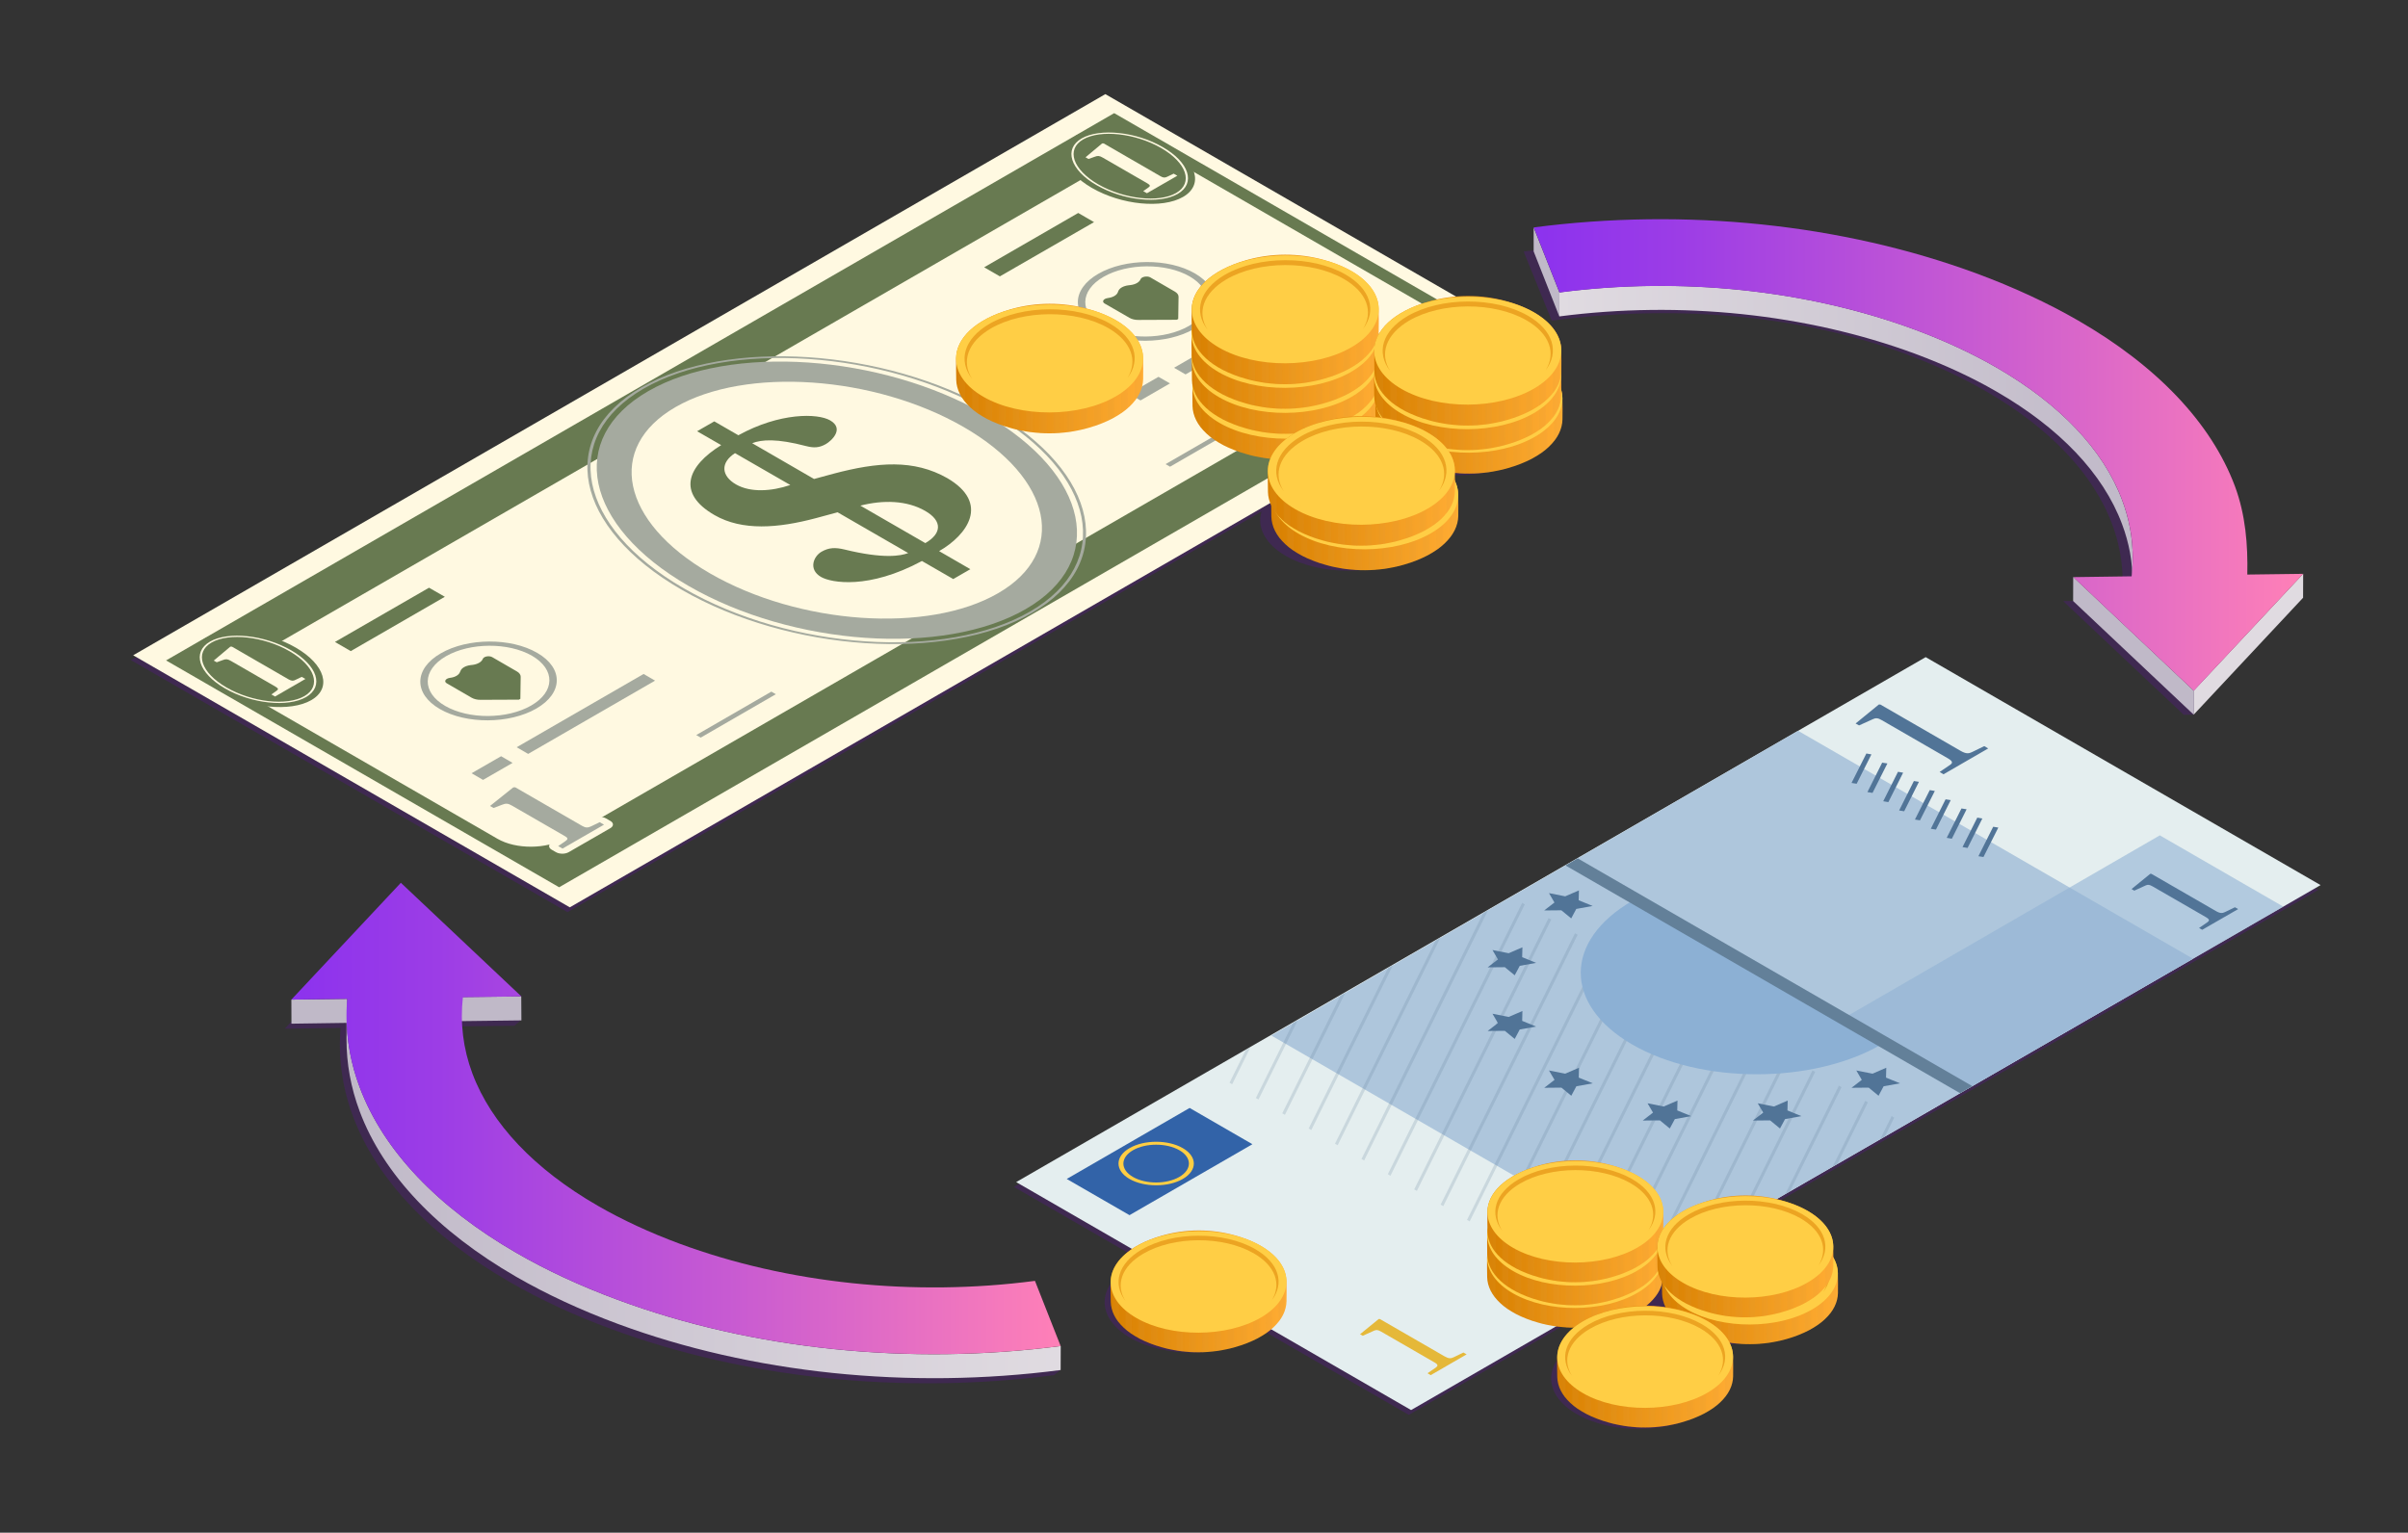 <?xml version="1.0" encoding="utf-8"?>
<!-- Generator: Adobe Illustrator 24.2.1, SVG Export Plug-In . SVG Version: 6.00 Build 0)  -->
<svg version="1.1" id="Layer_1" xmlns="http://www.w3.org/2000/svg" xmlns:xlink="http://www.w3.org/1999/xlink" x="0px" y="0px"
	 viewBox="0 0 300 191" style="enable-background:new 0 0 300 191;" xml:space="preserve">
<rect x="0" y="0" width="300" height="191" fill="#333333" stroke="none"/>
<style type="text/css">
	.st0{opacity:0.4;}
	.st1{fill:#50197C;}
	.st2{enable-background:new    ;}
	.st3{fill:#C0B9C8;}
	.st4{fill:url(#SVGID_1_);}
	.st5{fill:#E0DBE1;}
	.st6{fill:url(#SVGID_2_);}
	.st7{fill:#FFF9E1;}
	.st8{fill:#687A51;}
	.st9{fill:#A5AA9F;}
	.st10{fill:url(#SVGID_3_);}
	.st11{opacity:0.2;fill:url(#SVGID_4_);enable-background:new    ;}
	.st12{fill:#FFCE45;}
	.st13{opacity:0.6;fill:#E0890B;enable-background:new    ;}
	.st14{fill:url(#SVGID_5_);}
	.st15{opacity:0.2;fill:url(#SVGID_6_);enable-background:new    ;}
	.st16{fill:url(#SVGID_7_);}
	.st17{opacity:0.2;fill:url(#SVGID_8_);enable-background:new    ;}
	.st18{fill:url(#SVGID_9_);}
	.st19{opacity:0.2;fill:url(#SVGID_10_);enable-background:new    ;}
	.st20{fill:url(#SVGID_11_);}
	.st21{opacity:0.2;fill:url(#SVGID_12_);enable-background:new    ;}
	.st22{fill:url(#SVGID_13_);}
	.st23{opacity:0.2;fill:url(#SVGID_14_);enable-background:new    ;}
	.st24{fill:url(#SVGID_15_);}
	.st25{opacity:0.2;fill:url(#SVGID_16_);enable-background:new    ;}
	.st26{fill:url(#SVGID_17_);}
	.st27{opacity:0.2;fill:url(#SVGID_18_);enable-background:new    ;}
	.st28{fill:url(#SVGID_19_);}
	.st29{opacity:0.2;fill:url(#SVGID_20_);enable-background:new    ;}
	.st30{fill:url(#SVGID_21_);}
	.st31{opacity:0.2;fill:url(#SVGID_22_);enable-background:new    ;}
	.st32{fill:#E4EEEF;}
	.st33{fill:#3263A8;}
	.st34{fill:#FFCE43;}
	.st35{clip-path:url(#SVGID_24_);fill:#AEC6DC;}
	.st36{opacity:0.2;clip-path:url(#SVGID_26_);fill:#638099;enable-background:new    ;}
	.st37{opacity:0.6;clip-path:url(#SVGID_28_);fill:#92B3D3;enable-background:new    ;}
	.st38{clip-path:url(#SVGID_30_);fill:#8CB0D4;}
	.st39{clip-path:url(#SVGID_32_);fill:#638099;}
	.st40{clip-path:url(#SVGID_34_);fill:#517497;}
	.st41{clip-path:url(#SVGID_36_);fill:#517497;}
	.st42{clip-path:url(#SVGID_38_);}
	.st43{fill:#E5B839;}
	.st44{clip-path:url(#SVGID_40_);fill:#517497;}
	.st45{clip-path:url(#SVGID_42_);}
	.st46{fill:#517497;}
	.st47{fill:url(#SVGID_43_);}
	.st48{opacity:0.2;fill:url(#SVGID_44_);enable-background:new    ;}
	.st49{fill:url(#SVGID_45_);}
	.st50{opacity:0.2;fill:url(#SVGID_46_);enable-background:new    ;}
	.st51{fill:url(#SVGID_47_);}
	.st52{opacity:0.2;fill:url(#SVGID_48_);enable-background:new    ;}
	.st53{fill:url(#SVGID_49_);}
	.st54{opacity:0.2;fill:url(#SVGID_50_);enable-background:new    ;}
	.st55{fill:url(#SVGID_51_);}
	.st56{opacity:0.2;fill:url(#SVGID_52_);enable-background:new    ;}
	.st57{fill:url(#SVGID_53_);}
	.st58{opacity:0.2;fill:url(#SVGID_54_);enable-background:new    ;}
	.st59{fill:url(#SVGID_55_);}
	.st60{opacity:0.2;fill:url(#SVGID_56_);enable-background:new    ;}
	.st61{fill:url(#SVGID_57_);}
	.st62{fill:url(#SVGID_58_);}
</style>
<g class="st0">
	<path class="st1" d="M237.29,44.07c3.74,1.39,7.16,2.97,10.21,4.74c7.84,4.53,13.27,10.2,15.63,16.5c1.17,3.1,1.55,6.32,1.18,9.5
		l-7.27,0.1l15.01,14.16h1.25l5.42-14.47c0.07-3.68-0.21-7.43-1.55-11.03c-2.96-7.88-9.72-14.97-19.51-20.62
		c-3.79-2.18-8.02-4.16-12.67-5.87c-16.7-6.17-36.29-8.21-55.17-5.74l3.5,8.62C208.44,37.97,223.85,39.11,237.29,44.07z"/>
	<path class="st1" d="M158.22,63.14c0.29,1.46,1.36,2.87,3.3,3.98c4.56,2.6,11.94,2.58,16.48-0.07c4.54-2.65,4.52-6.9-0.04-9.51
		c-1.91-1.09-4.32-1.69-6.81-1.86l2.3-1.33c0.33,0.25,0.65,0.51,1.05,0.73c4.56,2.61,11.94,2.58,16.48-0.07
		c4.54-2.65,4.52-6.9-0.04-9.51c-0.37-0.21-0.79-0.38-1.19-0.56l2.08-1.2l-54.4-31.4L16.3,82.26l54.4,31.41L158.22,63.14z"/>
	<polygon class="st1" points="239.62,82.49 126.31,147.91 140.77,156.26 156.11,165.11 175.51,176.32 206.9,158.19 220.99,150.06 
		288.82,110.9 	"/>
	<path class="st1" d="M211.93,167.25c-4.29-2.45-11.23-2.42-15.49,0.06c-4.27,2.49-4.25,6.49,0.04,8.94
		c4.29,2.46,11.23,2.42,15.49-0.06C216.24,173.71,216.23,169.7,211.93,167.25z"/>
	<path class="st1" d="M156.3,157.73c-4.29-2.45-11.23-2.42-15.49,0.07c-4.27,2.49-4.25,6.49,0.04,8.94
		c4.29,2.45,11.23,2.42,15.49-0.06C160.6,164.18,160.59,160.18,156.3,157.73z"/>
	<path class="st1" d="M223.04,156.69c-4.29-2.45-11.23-2.42-15.49,0.06c-4.27,2.49-4.25,6.49,0.04,8.95
		c4.29,2.46,11.23,2.43,15.49-0.06C227.34,163.15,227.32,159.14,223.04,156.69z"/>
	<path class="st1" d="M175.68,60.29c-4.29-2.45-11.23-2.42-15.49,0.07c-4.27,2.49-4.25,6.49,0.04,8.94
		c4.29,2.45,11.23,2.42,15.49-0.07C179.99,66.75,179.97,62.75,175.68,60.29z"/>
	<path class="st1" d="M189.36,48.4c-4.29-2.45-11.23-2.42-15.49,0.07c-4.27,2.49-4.25,6.49,0.04,8.94
		c4.29,2.45,11.23,2.42,15.49-0.07C193.67,54.86,193.65,50.86,189.36,48.4z"/>
	<path class="st1" d="M83.83,158.63c-3.75-1.39-7.17-2.98-10.22-4.74c-7.84-4.53-13.25-10.19-15.61-16.48
		c-1.16-3.11-1.54-6.32-1.18-9.5l7.28-0.08l0.86-0.75l-15.86-13.44l-13.63,14.56l6.96-0.1c-0.31,3.7,0.2,7.44,1.55,11.03
		c2.95,7.88,9.72,14.97,19.5,20.62c3.79,2.19,8.02,4.16,12.66,5.87c16.69,6.18,36.29,8.21,55.17,5.75l0.84-0.66
		C117.04,172.72,97.26,163.6,83.83,158.63z"/>
</g>
<g>
	<g class="st2">
		<polygon class="st3" points="191.07,28.34 191.07,31.33 194.27,39.44 194.28,36.45 		"/>
		
			<linearGradient id="SVGID_1_" gradientUnits="userSpaceOnUse" x1="194.274" y1="121.928" x2="265.7" y2="121.928" gradientTransform="matrix(1 0 0 -1 0 176)">
			<stop  offset="0" style="stop-color:#E0DBE1"/>
			<stop  offset="1" style="stop-color:#C0B9C8"/>
		</linearGradient>
		<path class="st4" d="M264.38,62.31c-2.36-6.3-7.78-11.97-15.63-16.5c-3.05-1.76-6.46-3.35-10.21-4.74
			c-13.44-4.96-29.15-6.61-44.26-4.63l-0.01,2.99c15.12-1.97,30.82-0.33,44.26,4.63c3.74,1.39,7.16,2.97,10.21,4.74
			c7.85,4.53,13.27,10.2,15.63,16.5c0.89,2.36,1.33,4.78,1.32,7.21l0.01-2.99C265.71,67.09,265.27,64.67,264.38,62.31z"/>
		<polygon class="st3" points="258.29,71.9 258.28,74.9 273.3,89.06 273.3,86.07 		"/>
		<polygon class="st5" points="273.3,86.07 273.3,89.06 286.93,74.49 286.94,71.5 		"/>
		
			<linearGradient id="SVGID_2_" gradientUnits="userSpaceOnUse" x1="191.075" y1="119.311" x2="286.936" y2="119.311" gradientTransform="matrix(1 0 0 -1 0 176)">
			<stop  offset="0" style="stop-color:#8C32EE"/>
			<stop  offset="0.191" style="stop-color:#9C3DE6"/>
			<stop  offset="0.566" style="stop-color:#C75AD2"/>
			<stop  offset="1" style="stop-color:#FF80B7"/>
		</linearGradient>
		<path class="st6" d="M279.98,71.6c0.08-3.69-0.21-7.43-1.55-11.03c-2.96-7.88-9.72-14.97-19.51-20.62
			c-3.78-2.18-8.02-4.15-12.67-5.87c-16.7-6.17-36.29-8.21-55.17-5.74l3.21,8.11c15.11-1.98,30.82-0.33,44.26,4.63
			c3.74,1.39,7.16,2.97,10.21,4.74c7.84,4.53,13.27,10.2,15.63,16.5c1.17,3.1,1.55,6.31,1.18,9.5l-7.27,0.1l15.01,14.16l13.63-14.57
			L279.98,71.6z"/>
	</g>
	<g>
		<g>
			<polygon class="st7" points="192.11,43.14 70.99,113.07 16.59,81.66 137.71,11.73 			"/>
			<path class="st8" d="M20.69,82.3l48.97,28.27l118.12-68.2L138.81,14.1L20.69,82.3z M177.33,37.94c2.31,1.33,2.27,3.51-0.08,4.87
				L70.41,104.49c-2.35,1.35-6.12,1.37-8.43,0.04l-30.6-17.67c-2.31-1.33-2.27-3.51,0.08-4.87l106.84-61.68
				c2.35-1.36,6.12-1.38,8.43-0.04L177.33,37.94z"/>
			<path class="st9" d="M79.91,48.28c-10.66,6.15-8.41,17.46,5.01,25.21c13.42,7.75,33.01,9.04,43.66,2.89s8.41-17.46-5.01-25.21
				C110.16,43.43,90.57,42.13,79.91,48.28z M128.31,76.22c-10.5,6.07-29.85,4.77-43.11-2.9c-13.27-7.66-15.52-18.83-5.01-24.89
				c10.5-6.06,29.84-4.76,43.11,2.9C136.57,58.99,138.82,70.16,128.31,76.22z"/>
			<path class="st9" d="M122.75,51.65c12.99,7.5,15.24,18.36,5.03,24.26c-10.21,5.9-29.03,4.6-42.01-2.9
				c-12.99-7.5-15.24-18.36-5.02-24.26C90.94,42.86,109.75,44.15,122.75,51.65z"/>
			<path class="st7" d="M120.05,53.21c11.1,6.41,13.02,15.68,4.29,20.72c-8.72,5.04-24.79,3.93-35.89-2.48
				c-11.1-6.41-13.02-15.68-4.29-20.72C92.88,45.69,108.95,46.8,120.05,53.21z"/>
			<g>
				<polygon class="st9" points="144.33,46.96 140.65,49.08 142.09,49.9 145.76,47.78 				"/>
				<polygon class="st9" points="146.27,45.83 147.7,46.66 163.51,37.53 162.08,36.71 				"/>
			</g>
			<g>
				<polygon class="st9" points="62.43,94.24 58.75,96.36 60.18,97.19 63.86,95.07 				"/>
				<polygon class="st9" points="64.37,93.12 65.8,93.95 81.61,84.82 80.18,83.99 				"/>
			</g>
			<g>
				<polygon class="st8" points="122.61,33.31 124.57,34.44 136.3,27.68 134.33,26.54 				"/>
			</g>
			<g>
				<polygon class="st8" points="41.73,80 43.7,81.14 55.42,74.37 53.45,73.24 				"/>
			</g>
			<g>
				<path class="st7" d="M75.5,101.99l0.54,0.31c0.44,0.25,0.43,0.66-0.01,0.91l-5.17,2.98c-0.44,0.26-1.15,0.26-1.59,0.01
					l-0.54-0.31c-0.41-0.24-0.43-0.62-0.05-0.88l0.69-0.47l-6.35-3.67l-0.93,0.35c-0.45,0.17-1.03,0.13-1.41-0.08l-0.44-0.25
					c-0.39-0.23-0.43-0.58-0.1-0.84l2.91-2.32c0.03-0.03,0.07-0.06,0.12-0.08c0.19-0.11,0.45-0.18,0.73-0.2l0.24-0.01
					c0.32-0.01,0.64,0.05,0.86,0.18l8.16,4.71l0.82-0.4C74.43,101.74,75.09,101.75,75.5,101.99z"/>
				<path class="st9" d="M72.54,102.93l-8.35-4.82l-0.24,0.01l-2.9,2.32l0.44,0.25l1.08-0.41c0.45-0.18,0.71-0.18,1.22,0.12
					l6.57,3.79c0.46,0.26,0.4,0.41,0.08,0.63l-0.9,0.62l0.54,0.31l5.17-2.98l-0.54-0.31l-1.07,0.52
					C73.25,103.15,72.99,103.19,72.54,102.93z"/>
			</g>
			<g>
				<path class="st7" d="M178.25,42.66l0.54,0.31c0.44,0.25,0.43,0.66-0.01,0.92l-5.17,2.98c-0.44,0.26-1.15,0.26-1.59,0.01
					l-0.54-0.31c-0.41-0.24-0.43-0.62-0.05-0.88l0.69-0.47l-6.35-3.67l-0.93,0.35c-0.45,0.17-1.03,0.14-1.41-0.08l-0.44-0.25
					c-0.38-0.22-0.43-0.58-0.1-0.84l2.9-2.32c0.04-0.03,0.08-0.06,0.12-0.08c0.19-0.11,0.45-0.18,0.73-0.19l0.24-0.01
					c0.32-0.01,0.64,0.05,0.87,0.18l8.16,4.71l0.82-0.4C177.18,42.42,177.84,42.43,178.25,42.66z"/>
				<path class="st9" d="M175.29,43.6l-8.35-4.82l-0.24,0.01l-2.91,2.32l0.44,0.25l1.08-0.41c0.45-0.18,0.71-0.18,1.22,0.12
					l6.57,3.79c0.45,0.26,0.4,0.41,0.07,0.63l-0.9,0.62l0.54,0.31l5.17-2.98l-0.54-0.31l-1.07,0.52
					C176,43.83,175.74,43.87,175.29,43.6z"/>
			</g>
			<g>
				<path class="st9" d="M136.83,34.12c-3.35,1.93-3.4,5.04-0.11,6.94c3.29,1.9,8.68,1.87,12.02-0.06c3.35-1.93,3.4-5.04,0.11-6.94
					C145.56,32.16,140.18,32.19,136.83,34.12z M148.1,40.63c-2.99,1.72-7.79,1.75-10.72,0.06s-2.89-4.46,0.1-6.19
					c2.99-1.72,7.79-1.75,10.72-0.06C151.13,36.13,151.08,38.9,148.1,40.63z"/>
			</g>
			<g>
				<path class="st9" d="M54.91,81.42c-3.35,1.93-3.4,5.04-0.11,6.94c3.29,1.9,8.67,1.87,12.02-0.06c3.35-1.93,3.4-5.04,0.11-6.94
					C63.64,79.45,58.26,79.48,54.91,81.42z M66.18,87.92c-2.99,1.72-7.78,1.75-10.72,0.05c-2.93-1.69-2.89-4.46,0.1-6.19
					c2.99-1.72,7.78-1.75,10.72-0.06C69.21,83.43,69.16,86.2,66.18,87.92z"/>
			</g>
			<path class="st8" d="M142.1,34.79c-0.15,0.38-0.63,0.65-1.23,0.73l-0.32,0.04c-0.6,0.08-1.08,0.35-1.22,0.7l-0.07,0.18
				c-0.14,0.35-0.61,0.62-1.22,0.7c-0.6,0.08-0.8,0.47-0.41,0.69c0,0,3.09,1.78,3.09,1.78c0.29,0.17,0.7,0.27,1.12,0.26l4.77-0.02
				l0.18-0.1l0.04-2.76c0.01-0.24-0.16-0.48-0.46-0.65l-3.09-1.79C142.9,34.36,142.23,34.48,142.1,34.79z"/>
			<path class="st8" d="M60.15,82.11c-0.15,0.38-0.63,0.65-1.23,0.74l-0.32,0.04c-0.6,0.08-1.08,0.35-1.22,0.7l-0.08,0.18
				c-0.14,0.35-0.61,0.63-1.22,0.7c-0.6,0.08-0.8,0.47-0.41,0.69c0,0,3.09,1.79,3.09,1.79c0.3,0.17,0.7,0.27,1.12,0.26l4.77-0.02
				l0.18-0.1l0.04-2.76c0-0.24-0.16-0.48-0.46-0.65l-3.09-1.79C60.95,81.68,60.28,81.79,60.15,82.11z"/>
			<path class="st8" d="M103.81,59.04l-2.39,0.65l-7.71-4.46c1.18-0.46,3.07-0.6,6.72,0.36c0.94,0.24,1.62,0.23,2.46-0.25
				c0.72-0.42,2.33-1.91,0.54-2.95c-1.57-0.91-6.29-0.99-11.44,1.85l-3-1.73l-2.14,1.23l3,1.73c-4.23,2.62-5.57,5.98-0.85,8.71
				c3.48,2.01,7.95,1.64,12.65,0.39l2.7-0.73l8.8,5.08c-0.91,0.35-3.04,0.76-7.93-0.44c-1.17-0.28-1.96-0.25-2.88,0.28
				c-0.99,0.57-1.66,2.21-0.05,3.14c1.27,0.73,5.94,1.58,12.57-1.99l3.9,2.25l2.13-1.23L117,68.68c3.51-2.02,6.37-5.97,1.01-9.1
				C113.85,57.22,109.35,57.57,103.81,59.04z M98.46,60.44c-2.36,0.8-4.96,0.96-6.76-0.07c-1.87-1.08-1.96-2.72-0.13-3.9
				L98.46,60.44z M115.28,67.68l-8.09-4.67c2.85-0.73,5.79-0.66,8.08,0.66C117.47,64.94,117.3,66.52,115.28,67.68z"/>
			<polygon class="st9" points="155.14,52.75 145.77,58.16 145.21,57.84 154.58,52.43 			"/>
			<polygon class="st9" points="96.66,86.51 87.3,91.92 86.74,91.6 96.1,86.19 			"/>
			<g>
				<path class="st8" d="M36.84,80.7c3.67,2.12,4.54,5.05,1.94,6.55c-2.6,1.5-7.68,0.99-11.35-1.12c-3.67-2.12-4.54-5.05-1.94-6.55
					C28.09,78.07,33.17,78.58,36.84,80.7z"/>
				<path class="st7" d="M26.16,79.96c-2.27,1.31-1.43,3.93,1.87,5.83c3.3,1.91,7.83,2.39,10.1,1.08c2.27-1.32,1.44-3.93-1.87-5.84
					C32.96,79.13,28.43,78.64,26.16,79.96z M37.92,86.75c-2.16,1.25-6.51,0.77-9.7-1.08c-3.19-1.84-4.03-4.35-1.86-5.6
					c2.16-1.25,6.51-0.76,9.7,1.08C39.25,82.99,40.09,85.5,37.92,86.75z"/>
				<path class="st7" d="M35.95,84.66l-7.06-4.08H28.7l-2.07,1.74l0.37,0.21l0.81-0.29c0.34-0.13,0.54-0.12,0.97,0.13l5.56,3.21
					c0.38,0.23,0.35,0.34,0.12,0.5l-0.65,0.46l0.46,0.26l3.78-2.19l-0.46-0.26l-0.79,0.38C36.54,84.86,36.34,84.88,35.95,84.66z"/>
			</g>
			<g>
				<path class="st8" d="M145.45,17.99c3.67,2.12,4.54,5.05,1.94,6.55c-2.6,1.5-7.68,1-11.35-1.12c-3.67-2.12-4.54-5.05-1.94-6.55
					C136.7,15.37,141.78,15.87,145.45,17.99z"/>
				<path class="st7" d="M134.76,17.25c-2.27,1.31-1.44,3.93,1.87,5.83c3.3,1.91,7.83,2.39,10.1,1.08c2.27-1.31,1.43-3.93-1.87-5.83
					C141.57,16.42,137.03,15.94,134.76,17.25z M146.53,24.05c-2.16,1.25-6.52,0.76-9.71-1.08s-4.03-4.36-1.87-5.6
					c2.16-1.25,6.51-0.77,9.7,1.07C147.85,20.29,148.69,22.8,146.53,24.05z"/>
				<path class="st7" d="M144.56,21.95l-7.06-4.08h-0.19l-2.07,1.73l0.37,0.21l0.82-0.29c0.34-0.13,0.54-0.12,0.97,0.13l5.56,3.21
					c0.38,0.22,0.35,0.34,0.12,0.5l-0.65,0.46l0.46,0.26l3.79-2.18l-0.46-0.26l-0.79,0.38C145.15,22.16,144.94,22.18,144.56,21.95z"
					/>
			</g>
		</g>
		<g>
			<g>
				
					<linearGradient id="SVGID_3_" gradientUnits="userSpaceOnUse" x1="119.109" y1="130.07" x2="142.432" y2="130.07" gradientTransform="matrix(1 0 0 -1 0 176)">
					<stop  offset="0" style="stop-color:#D88000"/>
					<stop  offset="1" style="stop-color:#FFAC33"/>
				</linearGradient>
				<path class="st10" d="M135.59,38.51c-3.17-0.88-6.54-0.87-9.7,0.04c-4.48,1.29-6.73,3.68-6.77,6.08
					c-0.01,0.9-0.01,1.79,0.01,2.69c0.06,2.4,2.33,4.78,6.82,6.03c3.17,0.88,6.54,0.87,9.7-0.04c4.48-1.29,6.73-3.68,6.77-6.08
					c0.01-0.9,0.01-1.79-0.01-2.69C142.35,42.14,140.08,39.76,135.59,38.51z"/>
				
					<linearGradient id="SVGID_4_" gradientUnits="userSpaceOnUse" x1="119.397" y1="126.021" x2="142.186" y2="126.021" gradientTransform="matrix(1 0 0 -1 0 176)">
					<stop  offset="0" style="stop-color:#D88F25"/>
					<stop  offset="1" style="stop-color:#EBA136"/>
				</linearGradient>
				<path class="st11" d="M120.22,47.51l0.01,2.56c-0.38-0.46-0.64-0.95-0.82-1.45l-0.01-2.5C119.57,46.6,119.86,47.06,120.22,47.51
					z M126.17,50.85l0.01,2.56c0.27,0.07,0.54,0.14,0.82,0.2l-0.01-2.59C126.72,50.97,126.44,50.92,126.17,50.85z M129.55,51.33
					l0.01,2.63c0.27,0.02,0.55,0.02,0.82,0.03l-0.01-2.61C130.1,51.37,129.83,51.35,129.55,51.33z M127.86,51.17l0.01,2.6
					c0.27,0.04,0.54,0.08,0.82,0.11l-0.01-2.59C128.4,51.26,128.14,51.21,127.86,51.17z M121.1,48.44l0.01,2.51
					c0.25,0.22,0.52,0.43,0.82,0.63l-0.01-2.57C121.64,48.83,121.33,48.65,121.1,48.44z M124.48,50.35l0.01,2.53
					c0.26,0.1,0.54,0.18,0.82,0.27l-0.01-2.55C125.03,50.51,124.74,50.44,124.48,50.35z M122.79,49.57l0.01,2.53
					c0.26,0.14,0.54,0.27,0.82,0.4l-0.01-2.54C123.33,49.83,123.05,49.72,122.79,49.57z M131.24,51.37l0.01,2.61
					c0.27-0.01,0.55-0.01,0.82-0.03l-0.01-2.63C131.79,51.34,131.52,51.36,131.24,51.37z M139.68,48.92l0.01,2.57
					c0.3-0.21,0.56-0.43,0.82-0.65l-0.01-2.5C140.26,48.55,139.96,48.73,139.68,48.92z M132.93,51.27l0.01,2.59
					c0.27-0.03,0.55-0.08,0.82-0.13l-0.01-2.6C133.48,51.18,133.21,51.24,132.93,51.27z M141.36,47.39l0.01,2.56
					c0.38-0.48,0.64-0.99,0.81-1.5l-0.01-2.47C142.01,46.46,141.72,46.93,141.36,47.39z M137.99,49.88l0.01,2.54
					c0.28-0.13,0.56-0.26,0.82-0.41l-0.01-2.53C138.55,49.64,138.27,49.75,137.99,49.88z M136.31,50.54l0.01,2.55
					c0.28-0.09,0.56-0.18,0.82-0.28l-0.01-2.53C136.87,50.38,136.58,50.45,136.31,50.54z M134.62,50.98l0.01,2.58
					c0.27-0.06,0.55-0.13,0.82-0.21l-0.01-2.56C135.17,50.87,134.9,50.93,134.62,50.98z"/>
				<path class="st12" d="M138.98,39.88c4.56,2.61,4.58,6.87,0.04,9.51c-4.54,2.65-11.92,2.68-16.48,0.07
					c-4.56-2.61-4.58-6.87-0.04-9.51C127.04,37.3,134.42,37.27,138.98,39.88z"/>
				<path class="st12" d="M138.25,40.31c4.15,2.37,4.17,6.25,0.04,8.66c-4.13,2.41-10.85,2.44-15,0.06
					c-4.15-2.38-4.17-6.25-0.04-8.66C127.38,37.96,134.1,37.93,138.25,40.31z"/>
				<path class="st13" d="M123.45,40.93c4.02-2.34,10.56-2.37,14.6-0.06c2.94,1.68,3.74,4.13,2.41,6.25
					c1.72-2.26,0.99-4.98-2.21-6.81c-4.15-2.38-10.87-2.35-15,0.06c-3.19,1.86-3.9,4.59-2.15,6.83
					C119.75,45.09,120.52,42.64,123.45,40.93z"/>
			</g>
			<g>
				<g>
					
						<linearGradient id="SVGID_5_" gradientUnits="userSpaceOnUse" x1="148.548" y1="126.799" x2="171.872" y2="126.799" gradientTransform="matrix(1 0 0 -1 0 176)">
						<stop  offset="0" style="stop-color:#D88000"/>
						<stop  offset="1" style="stop-color:#FFAC33"/>
					</linearGradient>
					<path class="st14" d="M165.03,41.78c-3.17-0.88-6.54-0.87-9.7,0.04c-4.48,1.29-6.73,3.68-6.77,6.08
						c-0.01,0.9-0.01,1.79,0.01,2.69c0.06,2.4,2.33,4.78,6.82,6.03c3.17,0.88,6.54,0.87,9.7-0.04c4.48-1.29,6.73-3.68,6.77-6.08
						c0.01-0.9,0.01-1.79-0.01-2.69C171.79,45.41,169.52,43.03,165.03,41.78z"/>
					
						<linearGradient id="SVGID_6_" gradientUnits="userSpaceOnUse" x1="148.836" y1="122.75" x2="171.626" y2="122.75" gradientTransform="matrix(1 0 0 -1 0 176)">
						<stop  offset="0" style="stop-color:#D88F25"/>
						<stop  offset="1" style="stop-color:#EBA136"/>
					</linearGradient>
					<path class="st15" d="M149.66,50.78l0.01,2.56c-0.38-0.46-0.65-0.95-0.82-1.45l-0.01-2.5
						C149.01,49.87,149.3,50.33,149.66,50.78z M155.61,54.12l0.01,2.56c0.27,0.07,0.54,0.14,0.82,0.2l-0.01-2.58
						C156.16,54.24,155.88,54.19,155.61,54.12z M158.99,54.6l0.01,2.63c0.27,0.02,0.55,0.02,0.82,0.03l-0.01-2.61
						C159.54,54.64,159.27,54.62,158.99,54.6z M157.3,54.44l0.01,2.6c0.27,0.04,0.54,0.08,0.82,0.11l-0.01-2.59
						C157.85,54.53,157.58,54.48,157.3,54.44z M150.54,51.71l0.01,2.5c0.25,0.22,0.52,0.43,0.82,0.64l-0.01-2.56
						C151.08,52.1,150.77,51.92,150.54,51.71z M153.92,53.62l0.01,2.53c0.26,0.1,0.54,0.18,0.82,0.27l-0.01-2.55
						C154.47,53.78,154.18,53.71,153.92,53.62z M152.23,52.85l0.01,2.53c0.26,0.14,0.54,0.27,0.82,0.39l-0.01-2.54
						C152.77,53.1,152.49,52.99,152.23,52.85z M160.68,54.64l0.01,2.62c0.27-0.01,0.55-0.01,0.82-0.04l-0.01-2.63
						C161.23,54.61,160.96,54.63,160.68,54.64z M169.12,52.19l0.01,2.57c0.3-0.21,0.57-0.43,0.82-0.65l-0.01-2.5
						C169.7,51.82,169.4,52,169.12,52.19z M162.37,54.54l0.01,2.59c0.27-0.03,0.55-0.08,0.82-0.13l-0.01-2.6
						C162.92,54.45,162.65,54.51,162.37,54.54z M170.8,50.66l0.01,2.56c0.38-0.48,0.64-0.99,0.81-1.5l-0.01-2.47
						C171.45,49.72,171.16,50.2,170.8,50.66z M167.43,53.15l0.01,2.54c0.28-0.13,0.56-0.26,0.82-0.41l-0.01-2.53
						C167.99,52.91,167.71,53.03,167.43,53.15z M165.75,53.81l0.01,2.55c0.28-0.09,0.56-0.18,0.82-0.28l-0.01-2.53
						C166.3,53.65,166.02,53.72,165.75,53.81z M164.06,54.25l0.01,2.58c0.27-0.06,0.55-0.13,0.82-0.2l-0.01-2.56
						C164.61,54.14,164.34,54.2,164.06,54.25z"/>
					<path class="st12" d="M168.42,43.15c4.56,2.61,4.58,6.87,0.04,9.51c-4.54,2.65-11.91,2.68-16.48,0.07
						c-4.56-2.61-4.58-6.87-0.04-9.51C156.49,40.57,163.86,40.54,168.42,43.15z"/>
					<path class="st12" d="M167.69,43.58c4.15,2.38,4.17,6.25,0.04,8.66c-4.13,2.41-10.85,2.44-15.01,0.06
						c-4.15-2.38-4.17-6.25-0.04-8.66C156.82,41.23,163.54,41.2,167.69,43.58z"/>
					<path class="st13" d="M152.89,44.2c4.02-2.35,10.56-2.37,14.6-0.06c2.94,1.68,3.74,4.13,2.41,6.25
						c1.72-2.26,0.99-4.98-2.21-6.81c-4.15-2.38-10.87-2.35-15.01,0.06c-3.19,1.86-3.9,4.59-2.15,6.83
						C149.19,48.36,149.96,45.91,152.89,44.2z"/>
				</g>
			</g>
			<g>
				<g>
					
						<linearGradient id="SVGID_7_" gradientUnits="userSpaceOnUse" x1="148.477" y1="130.009" x2="171.8" y2="130.009" gradientTransform="matrix(1 0 0 -1 0 176)">
						<stop  offset="0" style="stop-color:#D88000"/>
						<stop  offset="1" style="stop-color:#FFAC33"/>
					</linearGradient>
					<path class="st16" d="M164.96,38.57c-3.16-0.88-6.54-0.87-9.7,0.04c-4.48,1.29-6.73,3.68-6.77,6.08
						c-0.01,0.9-0.01,1.79,0.01,2.69c0.06,2.4,2.34,4.78,6.82,6.03c3.17,0.88,6.54,0.87,9.7-0.04c4.48-1.29,6.73-3.68,6.77-6.08
						c0.01-0.9,0.01-1.79-0.01-2.69C171.72,42.2,169.45,39.82,164.96,38.57z"/>
					
						<linearGradient id="SVGID_8_" gradientUnits="userSpaceOnUse" x1="148.766" y1="125.961" x2="171.555" y2="125.961" gradientTransform="matrix(1 0 0 -1 0 176)">
						<stop  offset="0" style="stop-color:#D88F25"/>
						<stop  offset="1" style="stop-color:#EBA136"/>
					</linearGradient>
					<path class="st17" d="M149.59,47.57l0.01,2.56c-0.38-0.46-0.65-0.95-0.82-1.45l-0.01-2.5
						C148.94,46.66,149.23,47.12,149.59,47.57z M155.54,50.91l0.01,2.56c0.27,0.07,0.54,0.14,0.82,0.2l-0.01-2.59
						C156.09,51.03,155.81,50.98,155.54,50.91z M158.92,51.39l0.01,2.63c0.27,0.02,0.55,0.02,0.82,0.02l-0.01-2.61
						C159.47,51.43,159.2,51.41,158.92,51.39z M157.23,51.23l0.01,2.6c0.27,0.04,0.54,0.08,0.82,0.11l-0.01-2.59
						C157.77,51.32,157.51,51.27,157.23,51.23z M150.46,48.5l0.01,2.5c0.25,0.22,0.52,0.43,0.82,0.63l-0.01-2.56
						C151.01,48.89,150.7,48.71,150.46,48.5z M153.85,50.41l0.01,2.53c0.26,0.1,0.54,0.18,0.82,0.27l-0.01-2.55
						C154.4,50.57,154.11,50.5,153.85,50.41z M152.16,49.63l0.01,2.53c0.26,0.14,0.54,0.27,0.82,0.4l-0.01-2.54
						C152.7,49.89,152.42,49.78,152.16,49.63z M160.61,51.43l0.01,2.62c0.27-0.01,0.55-0.01,0.82-0.04l-0.01-2.63
						C161.16,51.4,160.89,51.42,160.61,51.43z M169.05,48.98l0.01,2.57c0.3-0.21,0.57-0.43,0.82-0.65l-0.01-2.5
						C169.63,48.61,169.32,48.79,169.05,48.98z M162.3,51.33l0.01,2.59c0.27-0.03,0.55-0.08,0.82-0.12l-0.01-2.6
						C162.85,51.24,162.58,51.3,162.3,51.33z M170.73,47.45l0.01,2.56c0.38-0.48,0.64-0.99,0.81-1.5l-0.01-2.47
						C171.38,46.51,171.09,46.99,170.73,47.45z M167.36,49.94l0.01,2.54c0.28-0.13,0.56-0.26,0.82-0.41l-0.01-2.52
						C167.92,49.7,167.64,49.81,167.36,49.94z M165.68,50.6l0.01,2.55c0.27-0.09,0.56-0.18,0.82-0.28l-0.01-2.53
						C166.23,50.44,165.95,50.51,165.68,50.6z M163.99,51.04l0.01,2.58c0.27-0.06,0.55-0.13,0.82-0.21l-0.01-2.56
						C164.54,50.93,164.26,50.99,163.99,51.04z"/>
					<path class="st12" d="M168.35,39.94c4.56,2.61,4.58,6.87,0.04,9.51c-4.54,2.64-11.91,2.68-16.48,0.07
						c-4.56-2.61-4.58-6.87-0.04-9.51C156.41,37.36,163.79,37.33,168.35,39.94z"/>
					<path class="st12" d="M167.62,40.37c4.15,2.38,4.17,6.25,0.04,8.66c-4.13,2.41-10.85,2.44-15.01,0.06
						c-4.15-2.38-4.17-6.25-0.04-8.66C156.75,38.02,163.46,37.99,167.62,40.37z"/>
					<path class="st13" d="M152.82,40.99c4.02-2.35,10.56-2.37,14.6-0.06c2.94,1.68,3.74,4.13,2.41,6.25
						c1.72-2.25,0.99-4.98-2.21-6.81c-4.15-2.38-10.87-2.35-15.01,0.06c-3.19,1.86-3.9,4.59-2.16,6.83
						C149.12,45.15,149.89,42.69,152.82,40.99z"/>
				</g>
			</g>
			<g>
				<g>
					
						<linearGradient id="SVGID_9_" gradientUnits="userSpaceOnUse" x1="148.44" y1="133.127" x2="171.764" y2="133.127" gradientTransform="matrix(1 0 0 -1 0 176)">
						<stop  offset="0" style="stop-color:#D88000"/>
						<stop  offset="1" style="stop-color:#FFAC33"/>
					</linearGradient>
					<path class="st18" d="M164.92,35.45c-3.17-0.88-6.54-0.87-9.7,0.04c-4.48,1.29-6.73,3.68-6.77,6.08
						c-0.02,0.9-0.01,1.79,0.01,2.69c0.06,2.4,2.34,4.78,6.82,6.03c3.17,0.88,6.54,0.87,9.7-0.04c4.48-1.29,6.73-3.68,6.77-6.08
						c0.02-0.9,0.01-1.79-0.01-2.69C171.68,39.08,169.41,36.7,164.92,35.45z"/>
					
						<linearGradient id="SVGID_10_" gradientUnits="userSpaceOnUse" x1="148.729" y1="129.079" x2="171.518" y2="129.079" gradientTransform="matrix(1 0 0 -1 0 176)">
						<stop  offset="0" style="stop-color:#D88F25"/>
						<stop  offset="1" style="stop-color:#EBA136"/>
					</linearGradient>
					<path class="st19" d="M149.55,44.45l0.01,2.56c-0.38-0.46-0.64-0.95-0.82-1.44l-0.01-2.5C148.91,43.54,149.19,44,149.55,44.45z
						 M155.51,47.79l0.01,2.56c0.27,0.07,0.54,0.14,0.82,0.2l-0.01-2.59C156.05,47.91,155.77,47.86,155.51,47.79z M158.89,48.28
						l0.01,2.63c0.27,0.02,0.54,0.02,0.82,0.03l-0.01-2.62C159.43,48.31,159.16,48.29,158.89,48.28z M157.2,48.11l0.01,2.6
						c0.27,0.04,0.55,0.08,0.82,0.11l-0.01-2.59C157.74,48.2,157.47,48.15,157.2,48.11z M150.43,45.39l0.01,2.51
						c0.25,0.22,0.52,0.43,0.82,0.63l-0.01-2.56C150.97,45.77,150.66,45.59,150.43,45.39z M153.81,47.29l0.01,2.53
						c0.26,0.1,0.54,0.18,0.82,0.27l-0.01-2.55C154.36,47.45,154.08,47.39,153.81,47.29z M152.12,46.51l0.01,2.53
						c0.26,0.14,0.54,0.27,0.82,0.4l-0.01-2.54C152.67,46.77,152.38,46.66,152.12,46.51z M160.57,48.31l0.01,2.61
						c0.27-0.01,0.55-0.01,0.82-0.04l-0.01-2.63C161.12,48.28,160.85,48.3,160.57,48.31z M169.01,45.86l0.01,2.57
						c0.3-0.21,0.57-0.43,0.82-0.65l-0.01-2.5C169.6,45.49,169.29,45.67,169.01,45.86z M162.26,48.21l0.01,2.59
						c0.27-0.04,0.54-0.08,0.82-0.13l-0.01-2.6C162.81,48.12,162.54,48.18,162.26,48.21z M170.69,44.33l0.01,2.56
						c0.38-0.48,0.64-0.99,0.81-1.5l-0.01-2.47C171.34,43.4,171.05,43.87,170.69,44.33z M167.33,46.82l0.01,2.54
						c0.28-0.13,0.56-0.26,0.82-0.41l-0.01-2.52C167.88,46.58,167.6,46.7,167.33,46.82z M165.64,47.48l0.01,2.55
						c0.27-0.09,0.56-0.18,0.82-0.28l-0.01-2.53C166.2,47.32,165.91,47.39,165.64,47.48z M163.95,47.92l0.01,2.58
						c0.27-0.06,0.55-0.13,0.82-0.21l-0.01-2.56C164.5,47.82,164.23,47.87,163.95,47.92z"/>
					<path class="st12" d="M168.31,36.82c4.56,2.61,4.58,6.87,0.04,9.51c-4.54,2.64-11.91,2.68-16.48,0.07
						c-4.56-2.61-4.58-6.87-0.04-9.51C156.38,34.25,163.75,34.21,168.31,36.82z"/>
					<path class="st12" d="M167.58,37.25c4.15,2.38,4.17,6.25,0.04,8.66c-4.13,2.41-10.85,2.44-15.01,0.06
						c-4.15-2.37-4.17-6.25-0.04-8.66C156.71,34.9,163.43,34.87,167.58,37.25z"/>
					<path class="st13" d="M152.78,37.87c4.02-2.35,10.56-2.37,14.6-0.06c2.94,1.68,3.74,4.13,2.41,6.25
						c1.72-2.26,0.99-4.98-2.21-6.81c-4.15-2.38-10.87-2.35-15.01,0.06c-3.19,1.86-3.9,4.59-2.15,6.83
						C149.08,42.04,149.86,39.58,152.78,37.87z"/>
				</g>
			</g>
			<g>
				<g>
					
						<linearGradient id="SVGID_11_" gradientUnits="userSpaceOnUse" x1="148.461" y1="136.187" x2="171.784" y2="136.187" gradientTransform="matrix(1 0 0 -1 0 176)">
						<stop  offset="0" style="stop-color:#D88000"/>
						<stop  offset="1" style="stop-color:#FFAC33"/>
					</linearGradient>
					<path class="st20" d="M164.94,32.39c-3.17-0.88-6.54-0.87-9.7,0.04c-4.48,1.29-6.73,3.68-6.77,6.08
						c-0.02,0.9-0.01,1.79,0.01,2.69c0.06,2.4,2.33,4.78,6.82,6.03c3.17,0.88,6.54,0.87,9.7-0.04c4.48-1.29,6.73-3.68,6.77-6.08
						c0.02-0.9,0.01-1.79-0.01-2.69C171.7,36.02,169.43,33.64,164.94,32.39z"/>
					
						<linearGradient id="SVGID_12_" gradientUnits="userSpaceOnUse" x1="148.749" y1="132.138" x2="171.539" y2="132.138" gradientTransform="matrix(1 0 0 -1 0 176)">
						<stop  offset="0" style="stop-color:#D88F25"/>
						<stop  offset="1" style="stop-color:#EBA136"/>
					</linearGradient>
					<path class="st21" d="M149.57,41.39l0.01,2.56c-0.38-0.46-0.64-0.95-0.82-1.44l-0.01-2.5
						C148.93,40.48,149.22,40.94,149.57,41.39z M155.53,44.73l0.01,2.56c0.27,0.07,0.55,0.14,0.82,0.2l-0.01-2.59
						C156.07,44.85,155.8,44.8,155.53,44.73z M158.91,45.21l0.01,2.63c0.27,0.02,0.55,0.02,0.82,0.03l-0.01-2.62
						C159.45,45.25,159.18,45.23,158.91,45.21z M157.22,45.05l0.01,2.6c0.27,0.04,0.55,0.08,0.82,0.11l-0.01-2.59
						C157.76,45.14,157.49,45.09,157.22,45.05z M150.45,42.33l0.01,2.5c0.25,0.22,0.52,0.43,0.82,0.64l-0.01-2.57
						C150.99,42.71,150.69,42.53,150.45,42.33z M153.84,44.23l0.01,2.53c0.26,0.1,0.54,0.18,0.82,0.27l-0.01-2.55
						C154.38,44.39,154.1,44.33,153.84,44.23z M152.14,43.46l0.01,2.53c0.26,0.14,0.54,0.27,0.82,0.4l-0.01-2.54
						C152.69,43.71,152.4,43.6,152.14,43.46z M160.6,45.25l0.01,2.62c0.27-0.01,0.55-0.01,0.82-0.03l-0.01-2.63
						C161.14,45.22,160.87,45.24,160.6,45.25z M169.03,42.81l0.01,2.57c0.3-0.21,0.56-0.43,0.82-0.65l-0.01-2.5
						C169.62,42.43,169.31,42.61,169.03,42.81z M162.29,45.15l0.01,2.59c0.27-0.03,0.55-0.08,0.82-0.12l-0.01-2.6
						C162.83,45.06,162.56,45.12,162.29,45.15z M170.72,41.27l0.01,2.56c0.38-0.48,0.64-0.99,0.81-1.5l-0.01-2.47
						C171.36,40.34,171.07,40.81,170.72,41.27z M167.35,43.76l0.01,2.54c0.28-0.13,0.56-0.26,0.82-0.41l-0.01-2.52
						C167.91,43.52,167.62,43.64,167.35,43.76z M165.66,44.42l0.01,2.55c0.28-0.09,0.56-0.18,0.82-0.28l-0.01-2.53
						C166.22,44.27,165.93,44.33,165.66,44.42z M163.97,44.86l0.01,2.58c0.27-0.06,0.55-0.13,0.82-0.21l-0.01-2.56
						C164.52,44.76,164.25,44.81,163.97,44.86z"/>
					<path class="st12" d="M168.34,33.76c4.56,2.61,4.58,6.87,0.04,9.51c-4.54,2.64-11.91,2.68-16.47,0.07
						c-4.56-2.61-4.58-6.87-0.04-9.51C156.4,31.19,163.77,31.15,168.34,33.76z"/>
					<path class="st12" d="M167.6,34.19c4.15,2.38,4.17,6.25,0.04,8.66c-4.13,2.41-10.85,2.44-15.01,0.06
						c-4.15-2.38-4.17-6.25-0.04-8.66C156.73,31.84,163.45,31.81,167.6,34.19z"/>
					<path class="st13" d="M152.8,34.81c4.02-2.35,10.56-2.37,14.6-0.06c2.94,1.68,3.74,4.13,2.41,6.25
						c1.72-2.26,0.99-4.98-2.21-6.81c-4.15-2.38-10.87-2.35-15.01,0.06c-3.19,1.86-3.9,4.59-2.15,6.83
						C149.1,38.98,149.88,36.52,152.8,34.81z"/>
				</g>
			</g>
			<g>
				<g>
					
						<linearGradient id="SVGID_13_" gradientUnits="userSpaceOnUse" x1="171.346" y1="125.05" x2="194.67" y2="125.05" gradientTransform="matrix(1 0 0 -1 0 176)">
						<stop  offset="0" style="stop-color:#D88000"/>
						<stop  offset="1" style="stop-color:#FFAC33"/>
					</linearGradient>
					<path class="st22" d="M187.83,43.53c-3.17-0.88-6.54-0.87-9.7,0.04c-4.48,1.29-6.73,3.68-6.77,6.08
						c-0.02,0.9-0.01,1.79,0.01,2.69c0.06,2.4,2.34,4.78,6.82,6.03c3.17,0.88,6.54,0.87,9.7-0.04c4.48-1.29,6.73-3.68,6.77-6.08
						c0.02-0.9,0.01-1.79-0.01-2.69C194.59,47.16,192.31,44.78,187.83,43.53z"/>
					
						<linearGradient id="SVGID_14_" gradientUnits="userSpaceOnUse" x1="171.635" y1="121.001" x2="194.425" y2="121.001" gradientTransform="matrix(1 0 0 -1 0 176)">
						<stop  offset="0" style="stop-color:#D88F25"/>
						<stop  offset="1" style="stop-color:#EBA136"/>
					</linearGradient>
					<path class="st23" d="M172.46,52.53l0.01,2.56c-0.38-0.46-0.64-0.95-0.82-1.44l-0.01-2.5
						C171.81,51.62,172.1,52.08,172.46,52.53z M178.41,55.87l0.01,2.56c0.27,0.07,0.54,0.14,0.82,0.2l-0.01-2.59
						C178.96,55.99,178.68,55.94,178.41,55.87z M181.79,56.35l0.01,2.63c0.27,0.02,0.55,0.02,0.82,0.03l-0.01-2.62
						C182.34,56.39,182.07,56.37,181.79,56.35z M180.1,56.18l0.01,2.6c0.27,0.04,0.55,0.08,0.82,0.11l-0.01-2.59
						C180.64,56.28,180.38,56.22,180.1,56.18z M173.33,53.46l0.01,2.5c0.25,0.22,0.52,0.43,0.82,0.63l-0.01-2.56
						C173.88,53.85,173.57,53.67,173.33,53.46z M176.72,55.36l0.01,2.53c0.26,0.1,0.54,0.18,0.82,0.27l-0.01-2.55
						C177.27,55.53,176.98,55.46,176.72,55.36z M175.03,54.59l0.01,2.53c0.26,0.14,0.54,0.27,0.82,0.4l-0.01-2.54
						C175.57,54.85,175.29,54.74,175.03,54.59z M183.48,56.39l0.01,2.61c0.27-0.01,0.55-0.01,0.82-0.04l-0.01-2.63
						C184.03,56.36,183.76,56.38,183.48,56.39z M191.92,53.94l0.01,2.57c0.3-0.21,0.57-0.43,0.82-0.65l-0.01-2.5
						C192.5,53.56,192.2,53.75,191.92,53.94z M185.17,56.29l0.01,2.59c0.27-0.04,0.55-0.08,0.82-0.13l-0.01-2.6
						C185.71,56.2,185.45,56.26,185.17,56.29z M193.6,52.41l0.01,2.56c0.38-0.48,0.64-0.99,0.81-1.5l-0.01-2.47
						C194.24,51.47,193.96,51.95,193.6,52.41z M190.23,54.9l0.01,2.54c0.28-0.13,0.56-0.26,0.82-0.41l-0.01-2.52
						C190.79,54.65,190.51,54.77,190.23,54.9z M188.55,55.56l0.01,2.55c0.27-0.09,0.56-0.18,0.82-0.28l-0.01-2.53
						C189.1,55.4,188.82,55.47,188.55,55.56z M186.86,56l0.01,2.58c0.27-0.06,0.55-0.13,0.82-0.21l-0.01-2.56
						C187.41,55.89,187.13,55.95,186.86,56z"/>
					<path class="st12" d="M191.22,44.9c4.56,2.61,4.58,6.87,0.04,9.51c-4.54,2.64-11.91,2.68-16.48,0.07s-4.58-6.87-0.04-9.51
						C179.28,42.32,186.66,42.29,191.22,44.9z"/>
					<path class="st12" d="M190.49,45.33c4.15,2.38,4.17,6.25,0.04,8.66c-4.13,2.41-10.85,2.44-15.01,0.06
						c-4.15-2.38-4.17-6.25-0.04-8.66C179.62,42.98,186.33,42.95,190.49,45.33z"/>
					<path class="st13" d="M175.69,45.95c4.02-2.35,10.56-2.37,14.6-0.06c2.94,1.68,3.74,4.13,2.41,6.25
						c1.72-2.26,0.99-4.98-2.21-6.81c-4.15-2.38-10.87-2.35-15.01,0.06c-3.19,1.86-3.9,4.59-2.16,6.83
						C171.99,50.11,172.76,47.65,175.69,45.95z"/>
				</g>
			</g>
			<g>
				<g>
					
						<linearGradient id="SVGID_15_" gradientUnits="userSpaceOnUse" x1="171.19" y1="127.978" x2="194.514" y2="127.978" gradientTransform="matrix(1 0 0 -1 0 176)">
						<stop  offset="0" style="stop-color:#D88000"/>
						<stop  offset="1" style="stop-color:#FFAC33"/>
					</linearGradient>
					<path class="st24" d="M187.67,40.6c-3.17-0.88-6.54-0.87-9.7,0.04c-4.48,1.29-6.73,3.68-6.77,6.08
						c-0.02,0.9-0.01,1.79,0.01,2.69c0.06,2.4,2.34,4.78,6.82,6.03c3.17,0.88,6.54,0.87,9.7-0.04c4.48-1.29,6.73-3.68,6.77-6.08
						c0.02-0.9,0.01-1.79-0.01-2.69C194.43,44.23,192.16,41.85,187.67,40.6z"/>
					
						<linearGradient id="SVGID_16_" gradientUnits="userSpaceOnUse" x1="171.478" y1="123.93" x2="194.267" y2="123.93" gradientTransform="matrix(1 0 0 -1 0 176)">
						<stop  offset="0" style="stop-color:#D88F25"/>
						<stop  offset="1" style="stop-color:#EBA136"/>
					</linearGradient>
					<path class="st25" d="M172.3,49.6l0.01,2.56c-0.38-0.46-0.64-0.95-0.82-1.44l-0.01-2.5C171.65,48.69,171.94,49.15,172.3,49.6z
						 M178.26,52.94l0.01,2.56c0.27,0.07,0.54,0.14,0.82,0.2l-0.01-2.59C178.8,53.06,178.52,53.01,178.26,52.94z M181.63,53.42
						l0.01,2.63c0.27,0.02,0.54,0.02,0.82,0.03l-0.01-2.62C182.18,53.46,181.91,53.44,181.63,53.42z M179.94,53.26l0.01,2.6
						c0.27,0.04,0.55,0.08,0.82,0.11l-0.01-2.59C180.49,53.35,180.22,53.29,179.94,53.26z M173.18,50.53l0.01,2.5
						c0.25,0.22,0.52,0.43,0.82,0.63L174,51.11C173.72,50.92,173.41,50.74,173.18,50.53z M176.56,52.44l0.01,2.53
						c0.26,0.1,0.54,0.18,0.82,0.27l-0.01-2.55C177.11,52.6,176.83,52.53,176.56,52.44z M174.87,51.66l0.01,2.53
						c0.26,0.14,0.54,0.27,0.82,0.4l-0.01-2.54C175.41,51.92,175.13,51.81,174.87,51.66z M183.32,53.46l0.01,2.61
						c0.27-0.01,0.55-0.01,0.82-0.04l-0.01-2.63C183.87,53.43,183.6,53.45,183.32,53.46z M191.76,51.01l0.01,2.57
						c0.3-0.21,0.56-0.43,0.82-0.65l-0.01-2.5C192.34,50.64,192.04,50.82,191.76,51.01z M185.01,53.36l0.01,2.59
						c0.27-0.04,0.55-0.08,0.82-0.13l-0.01-2.6C185.56,53.27,185.29,53.33,185.01,53.36z M193.44,49.48l0.01,2.56
						c0.38-0.48,0.64-0.99,0.81-1.5l-0.01-2.47C194.09,48.54,193.8,49.02,193.44,49.48z M190.07,51.97l0.01,2.54
						c0.28-0.13,0.56-0.26,0.82-0.41l-0.01-2.53C190.63,51.73,190.35,51.85,190.07,51.97z M188.39,52.63l0.01,2.55
						c0.28-0.09,0.56-0.18,0.82-0.28l-0.01-2.53C188.95,52.47,188.66,52.54,188.39,52.63z M186.7,53.07l0.01,2.58
						c0.27-0.06,0.55-0.13,0.82-0.21l-0.01-2.56C187.25,52.96,186.98,53.02,186.7,53.07z"/>
					<path class="st12" d="M191.06,41.97c4.56,2.61,4.58,6.87,0.04,9.51c-4.54,2.64-11.91,2.68-16.48,0.07
						c-4.56-2.61-4.58-6.87-0.04-9.51C179.13,39.39,186.5,39.36,191.06,41.97z"/>
					<path class="st12" d="M190.33,42.4c4.15,2.38,4.17,6.25,0.04,8.66c-4.13,2.41-10.85,2.44-15.01,0.06
						c-4.15-2.38-4.17-6.25-0.04-8.66C179.46,40.05,186.18,40.02,190.33,42.4z"/>
					<path class="st13" d="M175.53,43.02c4.02-2.35,10.56-2.37,14.6-0.06c2.94,1.68,3.74,4.13,2.41,6.25
						c1.72-2.26,0.99-4.98-2.21-6.81c-4.15-2.38-10.87-2.35-15.01,0.06c-3.19,1.86-3.9,4.59-2.15,6.83
						C171.83,47.18,172.6,44.72,175.53,43.02z"/>
				</g>
			</g>
			<g>
				<g>
					
						<linearGradient id="SVGID_17_" gradientUnits="userSpaceOnUse" x1="171.21" y1="131.038" x2="194.533" y2="131.038" gradientTransform="matrix(1 0 0 -1 0 176)">
						<stop  offset="0" style="stop-color:#D88000"/>
						<stop  offset="1" style="stop-color:#FFAC33"/>
					</linearGradient>
					<path class="st26" d="M187.69,37.54c-3.17-0.88-6.54-0.87-9.7,0.04c-4.48,1.29-6.73,3.68-6.77,6.08
						c-0.01,0.9-0.01,1.79,0.01,2.69c0.06,2.4,2.34,4.78,6.82,6.03c3.17,0.88,6.54,0.87,9.7-0.04c4.48-1.29,6.73-3.68,6.77-6.08
						c0.01-0.9,0.01-1.79-0.01-2.69C194.45,41.17,192.18,38.79,187.69,37.54z"/>
					
						<linearGradient id="SVGID_18_" gradientUnits="userSpaceOnUse" x1="171.498" y1="126.989" x2="194.288" y2="126.989" gradientTransform="matrix(1 0 0 -1 0 176)">
						<stop  offset="0" style="stop-color:#D88F25"/>
						<stop  offset="1" style="stop-color:#EBA136"/>
					</linearGradient>
					<path class="st27" d="M172.32,46.54l0.01,2.56c-0.38-0.46-0.64-0.95-0.82-1.44l-0.01-2.5
						C171.68,45.63,171.96,46.09,172.32,46.54z M178.27,49.88l0.01,2.56c0.27,0.07,0.54,0.14,0.82,0.2l-0.01-2.59
						C178.82,50,178.55,49.95,178.27,49.88z M181.66,50.36l0.01,2.63c0.27,0.02,0.55,0.02,0.82,0.03l-0.01-2.62
						C182.2,50.4,181.93,50.38,181.66,50.36z M179.97,50.2l0.01,2.6c0.27,0.04,0.55,0.08,0.82,0.11l-0.01-2.59
						C180.51,50.29,180.24,50.24,179.97,50.2z M173.2,47.47l0.01,2.51c0.25,0.22,0.52,0.43,0.82,0.63l-0.01-2.57
						C173.74,47.86,173.43,47.68,173.2,47.47z M176.58,49.38l0.01,2.53c0.26,0.1,0.54,0.18,0.82,0.27l-0.01-2.55
						C177.13,49.54,176.85,49.47,176.58,49.38z M174.89,48.61l0.01,2.53c0.26,0.14,0.54,0.27,0.82,0.4l-0.01-2.54
						C175.44,48.86,175.15,48.75,174.89,48.61z M183.35,50.4l0.01,2.62c0.27-0.01,0.55-0.01,0.82-0.03l-0.01-2.63
						C183.89,50.37,183.62,50.39,183.35,50.4z M191.78,47.95l0.01,2.57c0.3-0.21,0.57-0.43,0.82-0.65l-0.01-2.5
						C192.36,47.58,192.06,47.76,191.78,47.95z M185.03,50.3l0.01,2.59c0.27-0.03,0.55-0.08,0.82-0.12l-0.01-2.6
						C185.58,50.21,185.31,50.27,185.03,50.3z M193.46,46.42l0.01,2.56c0.38-0.48,0.64-0.99,0.81-1.5L194.28,45
						C194.11,45.49,193.82,45.96,193.46,46.42z M190.1,48.91l0.01,2.54c0.28-0.13,0.56-0.26,0.82-0.41l-0.01-2.52
						C190.65,48.67,190.37,48.79,190.1,48.91z M188.41,49.57l0.01,2.55c0.27-0.09,0.56-0.18,0.82-0.28l-0.01-2.53
						C188.97,49.42,188.68,49.48,188.41,49.57z M186.72,50.01l0.01,2.58c0.27-0.06,0.55-0.13,0.82-0.21l-0.01-2.56
						C187.27,49.9,187,49.96,186.72,50.01z"/>
					<path class="st12" d="M191.08,38.91c4.56,2.61,4.58,6.87,0.04,9.51c-4.54,2.64-11.91,2.68-16.48,0.07s-4.58-6.87-0.04-9.51
						C179.15,36.33,186.52,36.3,191.08,38.91z"/>
					<path class="st12" d="M190.35,39.34c4.15,2.38,4.17,6.25,0.04,8.66c-4.13,2.41-10.85,2.44-15.01,0.06
						c-4.15-2.37-4.17-6.25-0.04-8.66C179.48,36.99,186.2,36.96,190.35,39.34z"/>
					<path class="st13" d="M175.55,39.96c4.02-2.34,10.56-2.37,14.6-0.06c2.94,1.68,3.74,4.13,2.41,6.25
						c1.72-2.26,0.99-4.98-2.21-6.81c-4.15-2.38-10.87-2.35-15.01,0.06c-3.19,1.86-3.9,4.59-2.15,6.83
						C171.85,44.13,172.63,41.67,175.55,39.96z"/>
				</g>
			</g>
			<g>
				<g>
					
						<linearGradient id="SVGID_19_" gradientUnits="userSpaceOnUse" x1="158.368" y1="113.009" x2="181.691" y2="113.009" gradientTransform="matrix(1 0 0 -1 0 176)">
						<stop  offset="0" style="stop-color:#D88000"/>
						<stop  offset="1" style="stop-color:#FFAC33"/>
					</linearGradient>
					<path class="st28" d="M174.85,55.57c-3.17-0.88-6.54-0.87-9.7,0.04c-4.48,1.29-6.73,3.68-6.77,6.08
						c-0.01,0.9-0.01,1.79,0.01,2.69c0.06,2.4,2.34,4.78,6.82,6.03c3.17,0.88,6.54,0.87,9.7-0.04c4.48-1.29,6.73-3.69,6.77-6.09
						c0.01-0.9,0.01-1.79-0.01-2.69C181.61,59.2,179.34,56.82,174.85,55.57z"/>
					
						<linearGradient id="SVGID_20_" gradientUnits="userSpaceOnUse" x1="158.655" y1="108.96" x2="181.445" y2="108.96" gradientTransform="matrix(1 0 0 -1 0 176)">
						<stop  offset="0" style="stop-color:#D88F25"/>
						<stop  offset="1" style="stop-color:#EBA136"/>
					</linearGradient>
					<path class="st29" d="M159.48,64.57l0.01,2.56c-0.38-0.47-0.64-0.95-0.82-1.45l-0.01-2.5
						C158.83,63.66,159.12,64.12,159.48,64.57z M165.43,67.91l0.01,2.56c0.27,0.07,0.55,0.14,0.82,0.2l-0.01-2.59
						C165.98,68.03,165.7,67.98,165.43,67.91z M168.81,68.39l0.01,2.63c0.27,0.02,0.55,0.02,0.82,0.02l-0.01-2.61
						C169.36,68.43,169.09,68.41,168.81,68.39z M167.12,68.23l0.01,2.6c0.27,0.05,0.54,0.09,0.82,0.12l-0.01-2.59
						C167.66,68.32,167.4,68.27,167.12,68.23z M160.35,65.5l0.01,2.51c0.25,0.22,0.52,0.43,0.82,0.63l-0.01-2.56
						C160.9,65.89,160.59,65.71,160.35,65.5z M163.74,67.41l0.01,2.53c0.26,0.1,0.54,0.18,0.82,0.27l-0.01-2.55
						C164.29,67.57,164,67.5,163.74,67.41z M162.05,66.63l0.01,2.53c0.26,0.14,0.54,0.27,0.82,0.4l-0.01-2.54
						C162.59,66.89,162.31,66.77,162.05,66.63z M170.5,68.43l0.01,2.61c0.27-0.01,0.55-0.01,0.82-0.03l-0.01-2.63
						C171.05,68.4,170.78,68.42,170.5,68.43z M178.94,65.98l0.01,2.57c0.3-0.21,0.57-0.43,0.82-0.65l-0.01-2.5
						C179.52,65.6,179.21,65.79,178.94,65.98z M172.19,68.33l0.01,2.59c0.27-0.04,0.55-0.08,0.82-0.13l-0.01-2.6
						C172.74,68.24,172.47,68.3,172.19,68.33z M180.62,64.45l0.01,2.56c0.38-0.48,0.64-0.99,0.81-1.5l-0.01-2.47
						C181.26,63.51,180.98,63.99,180.62,64.45z M177.25,66.94l0.01,2.54c0.28-0.13,0.56-0.26,0.82-0.41l-0.01-2.52
						C177.81,66.7,177.53,66.82,177.25,66.94z M175.57,67.6l0.01,2.55c0.28-0.09,0.56-0.18,0.82-0.28l-0.01-2.53
						C176.12,67.45,175.84,67.51,175.57,67.6z M173.88,68.04l0.01,2.58c0.27-0.06,0.55-0.13,0.82-0.21l-0.01-2.56
						C174.43,67.93,174.15,67.99,173.88,68.04z"/>
					<path class="st12" d="M178.24,56.94c4.56,2.61,4.58,6.87,0.04,9.51c-4.54,2.64-11.91,2.68-16.48,0.07
						c-4.56-2.61-4.58-6.86-0.04-9.51C166.3,54.36,173.68,54.33,178.24,56.94z"/>
					<path class="st12" d="M177.51,57.37c4.15,2.38,4.17,6.25,0.04,8.67c-4.13,2.41-10.85,2.43-15.01,0.06
						c-4.15-2.37-4.17-6.25-0.04-8.66C166.64,55.02,173.35,54.99,177.51,57.37z"/>
					<path class="st13" d="M162.71,57.99c4.02-2.35,10.56-2.37,14.6-0.06c2.94,1.68,3.74,4.13,2.41,6.25
						c1.72-2.25,0.99-4.98-2.21-6.81c-4.15-2.38-10.87-2.35-15.01,0.06c-3.19,1.86-3.9,4.59-2.15,6.83
						C159.01,62.15,159.78,59.69,162.71,57.99z"/>
				</g>
			</g>
			<g>
				<g>
					
						<linearGradient id="SVGID_21_" gradientUnits="userSpaceOnUse" x1="157.945" y1="116.068" x2="181.269" y2="116.068" gradientTransform="matrix(1 0 0 -1 0 176)">
						<stop  offset="0" style="stop-color:#D88000"/>
						<stop  offset="1" style="stop-color:#FFAC33"/>
					</linearGradient>
					<path class="st30" d="M174.43,52.51c-3.17-0.88-6.54-0.87-9.7,0.04c-4.48,1.29-6.73,3.68-6.77,6.08
						c-0.01,0.9-0.01,1.79,0.01,2.69c0.06,2.4,2.33,4.78,6.82,6.03c3.17,0.88,6.54,0.87,9.7-0.04c4.48-1.29,6.73-3.68,6.77-6.08
						c0.02-0.9,0.01-1.79-0.01-2.69C181.19,56.14,178.91,53.76,174.43,52.51z"/>
					
						<linearGradient id="SVGID_22_" gradientUnits="userSpaceOnUse" x1="158.232" y1="112.019" x2="181.022" y2="112.019" gradientTransform="matrix(1 0 0 -1 0 176)">
						<stop  offset="0" style="stop-color:#D88F25"/>
						<stop  offset="1" style="stop-color:#EBA136"/>
					</linearGradient>
					<path class="st31" d="M159.06,61.51l0.01,2.56c-0.38-0.46-0.64-0.95-0.82-1.45l-0.01-2.5C158.41,60.6,158.7,61.06,159.06,61.51
						z M165.01,64.85l0.01,2.56c0.27,0.07,0.54,0.14,0.82,0.2l-0.01-2.59C165.55,64.97,165.28,64.92,165.01,64.85z M168.39,65.34
						l0.01,2.63c0.27,0.02,0.54,0.02,0.82,0.03l-0.01-2.62C168.93,65.37,168.66,65.35,168.39,65.34z M166.7,65.17l0.01,2.6
						c0.27,0.04,0.55,0.08,0.82,0.11l-0.01-2.59C167.24,65.26,166.98,65.21,166.7,65.17z M159.93,62.44l0.01,2.5
						c0.25,0.22,0.52,0.43,0.82,0.63l-0.01-2.56C160.47,62.83,160.17,62.65,159.93,62.44z M163.32,64.35l0.01,2.53
						c0.26,0.1,0.54,0.18,0.82,0.27l-0.01-2.55C163.87,64.51,163.58,64.44,163.32,64.35z M161.63,63.57l0.01,2.53
						c0.26,0.14,0.54,0.27,0.82,0.4l-0.01-2.54C162.17,63.83,161.89,63.72,161.63,63.57z M170.08,65.37l0.01,2.62
						c0.27-0.01,0.55-0.01,0.82-0.04l-0.01-2.63C170.63,65.34,170.35,65.36,170.08,65.37z M178.52,62.92l0.01,2.57
						c0.3-0.21,0.57-0.43,0.82-0.65l-0.01-2.5C179.1,62.55,178.79,62.73,178.52,62.92z M171.77,65.27l0.01,2.59
						c0.27-0.03,0.55-0.08,0.82-0.12l-0.01-2.6C172.31,65.18,172.05,65.24,171.77,65.27z M180.2,61.39l0.01,2.56
						c0.38-0.48,0.64-0.99,0.81-1.5l-0.01-2.47C180.84,60.46,180.55,60.93,180.2,61.39z M176.83,63.88l0.01,2.54
						c0.28-0.13,0.56-0.26,0.82-0.41l-0.01-2.52C177.39,63.64,177.1,63.76,176.83,63.88z M175.14,64.54l0.01,2.55
						c0.27-0.09,0.56-0.18,0.82-0.28l-0.01-2.53C175.7,64.39,175.41,64.45,175.14,64.54z M173.46,64.98l0.01,2.59
						c0.27-0.06,0.55-0.13,0.82-0.21l-0.01-2.56C174.01,64.88,173.73,64.93,173.46,64.98z"/>
					<path class="st12" d="M177.82,53.88c4.56,2.61,4.58,6.87,0.04,9.51c-4.54,2.64-11.91,2.68-16.48,0.07
						c-4.56-2.61-4.58-6.87-0.04-9.51C165.88,51.31,173.26,51.27,177.82,53.88z"/>
					<path class="st12" d="M177.09,54.31c4.15,2.38,4.17,6.25,0.04,8.66c-4.13,2.41-10.85,2.44-15.01,0.06
						c-4.15-2.38-4.17-6.25-0.04-8.66C166.21,51.96,172.93,51.93,177.09,54.31z"/>
					<path class="st13" d="M162.29,54.93c4.02-2.35,10.56-2.37,14.6-0.06c2.94,1.68,3.74,4.13,2.41,6.25
						c1.72-2.25,0.99-4.98-2.21-6.81c-4.15-2.38-10.87-2.35-15.01,0.06c-3.19,1.86-3.9,4.59-2.15,6.83
						C158.58,59.1,159.36,56.64,162.29,54.93z"/>
				</g>
			</g>
		</g>
	</g>
	<g>
		<g>
			<polygon class="st32" points="289.11,110.3 175.8,175.72 126.6,147.31 239.91,81.89 			"/>
			<polygon class="st33" points="156.03,142.59 140.72,151.43 132.9,146.92 148.21,138.07 			"/>
			<path class="st34" d="M140.72,143.08c-1.83,1.05-1.83,2.78,0,3.84c1.83,1.05,4.81,1.05,6.64,0c1.83-1.06,1.83-2.78,0-3.84
				C145.53,142.02,142.55,142.02,140.72,143.08z M146.92,146.67c-1.59,0.92-4.18,0.92-5.77,0c-1.59-0.92-1.59-2.41,0-3.33
				c1.59-0.92,4.18-0.92,5.78,0C148.52,144.25,148.52,145.75,146.92,146.67z"/>
			<g>
				<g>
					<defs>
						<polygon id="SVGID_23_" points="289.11,110.3 175.8,175.72 126.6,147.31 239.91,81.89 						"/>
					</defs>
					<clipPath id="SVGID_24_">
						<use xlink:href="#SVGID_23_"  style="overflow:visible;"/>
					</clipPath>
					<polygon class="st35" points="274.91,129.45 217.07,162.93 158.39,129.05 224.01,91.07 275.13,120.58 267.35,125.08 					"/>
				</g>
				<g>
					<defs>
						<polygon id="SVGID_25_" points="289.11,110.3 175.8,175.72 126.6,147.31 239.91,81.89 						"/>
					</defs>
					<clipPath id="SVGID_26_">
						<use xlink:href="#SVGID_25_"  style="overflow:visible;"/>
					</clipPath>
					<path class="st36" d="M193.26,114.59l-16.74,33.82l-0.33-0.19l16.74-33.82L193.26,114.59z M189.64,112.51l-16.74,33.82
						l0.33,0.19l16.74-33.82L189.64,112.51z M196.22,116.3l-16.74,33.82l0.33,0.19l16.74-33.82L196.22,116.3z M199.51,118.2
						l-16.74,33.82l0.33,0.19l16.74-33.82L199.51,118.2z M184.8,113.75l-15.18,30.68l0.33,0.19l15.45-31.21L184.8,113.75z
						 M202.79,120.1l-16.74,33.82l0.33,0.19l16.74-33.82L202.79,120.1z M172.95,120.61l-9.91,20.02l0.33,0.19l10.18-20.56
						L172.95,120.61z M155.18,130.89l-2,4.04l0.33,0.19l2.26-4.57L155.18,130.89z M161.1,127.46l-4.64,9.37l0.33,0.19l4.9-9.9
						L161.1,127.46z M167.02,124.04l-7.27,14.7l0.33,0.19l7.54-15.23L167.02,124.04z M178.87,117.18l-12.55,25.35l0.33,0.19
						l12.81-25.88L178.87,117.18z M206.08,121.99l-16.74,33.82l0.33,0.19l16.74-33.82L206.08,121.99z M242.25,142.88l-3.79,7.66
						l0.59-0.34l3.53-7.13L242.25,142.88z M235.67,139.08l-9.07,18.32l0.59-0.34l8.8-17.78L235.67,139.08z M232.38,137.18
						l-11.7,23.65l0.59-0.35l11.44-23.11L232.38,137.18z M245.54,144.78l-1.15,2.33l0.59-0.34l0.89-1.8L245.54,144.78z
						 M238.96,140.98l-6.43,12.99l0.59-0.34l6.16-12.46L238.96,140.98z M229.1,135.29l-14.34,28.97l0.59-0.34l14.08-28.44
						L229.1,135.29z M215.95,127.69l-16.74,33.82l0.33,0.19l16.74-33.82L215.95,127.69z M212.66,125.79l-16.74,33.82l0.33,0.19
						l16.74-33.82L212.66,125.79z M209.37,123.9l-16.74,33.82l0.33,0.19l16.74-33.82L209.37,123.9z M222.52,131.49l-16.74,33.82
						l0.33,0.19l16.74-33.82L222.52,131.49z M219.23,129.59l-16.74,33.82l0.33,0.19l16.74-33.82L219.23,129.59z M225.81,133.39
						l-16.74,33.82l0.3,0.17c0.06-0.03,16.77-33.8,16.77-33.8L225.81,133.39z"/>
				</g>
				<g>
					<defs>
						<polygon id="SVGID_27_" points="289.11,110.3 175.8,175.72 126.6,147.31 239.91,81.89 						"/>
					</defs>
					<clipPath id="SVGID_28_">
						<use xlink:href="#SVGID_27_"  style="overflow:visible;"/>
					</clipPath>
					<polygon class="st37" points="295.06,119.1 255.77,141.83 229.78,126.83 269.08,104.1 					"/>
				</g>
				<g>
					<defs>
						<polygon id="SVGID_29_" points="289.11,110.3 175.8,175.72 126.6,147.31 239.91,81.89 						"/>
					</defs>
					<clipPath id="SVGID_30_">
						<use xlink:href="#SVGID_29_"  style="overflow:visible;"/>
					</clipPath>
					<path class="st38" d="M203.4,112.24c-8.61,4.97-8.61,12.98-0.04,17.93c8.56,4.94,22.45,4.94,31.01,0
						C234.4,130.14,203.4,112.24,203.4,112.24z"/>
				</g>
				<g>
					<defs>
						<polygon id="SVGID_31_" points="289.11,110.3 175.8,175.72 126.6,147.31 239.91,81.89 						"/>
					</defs>
					<clipPath id="SVGID_32_">
						<use xlink:href="#SVGID_31_"  style="overflow:visible;"/>
					</clipPath>
					<polygon class="st39" points="255.28,140.87 253.75,141.75 195.04,107.85 196.56,106.97 					"/>
				</g>
				<g>
					<defs>
						<polygon id="SVGID_33_" points="289.11,110.3 175.8,175.72 126.6,147.31 239.91,81.89 						"/>
					</defs>
					<clipPath id="SVGID_34_">
						<use xlink:href="#SVGID_33_"  style="overflow:visible;"/>
					</clipPath>
					<path class="st40" d="M233.15,94.01l-1.84,3.66l-0.64-0.1l1.85-3.67L233.15,94.01z M234.49,95.04l-1.84,3.67l0.64,0.1
						l1.85-3.67L234.49,95.04z M236.46,96.18l-1.84,3.67l0.64,0.11l1.84-3.67L236.46,96.18z M238.44,97.33l-1.84,3.67l0.63,0.1
						l1.84-3.67L238.44,97.33z M240.42,98.46l-1.85,3.67l0.63,0.1l1.85-3.66L240.42,98.46z M242.39,99.61l-1.84,3.67l0.64,0.1
						l1.84-3.67L242.39,99.61z M244.37,100.75l-1.84,3.66l0.64,0.11l1.84-3.67L244.37,100.75z M246.34,101.89l-1.84,3.67l0.63,0.11
						l1.84-3.67L246.34,101.89z M248.32,103.03l-1.84,3.67l0.63,0.1l1.85-3.67L248.32,103.03z"/>
				</g>
				<g>
					<defs>
						<polygon id="SVGID_35_" points="289.11,110.3 175.8,175.72 126.6,147.31 239.91,81.89 						"/>
					</defs>
					<clipPath id="SVGID_36_">
						<use xlink:href="#SVGID_35_"  style="overflow:visible;"/>
					</clipPath>
					<path class="st41" d="M192.98,111.3l2.02,0.4l1.71-0.74l-0.03,1.23l1.74,0.71l-2.04,0.37l-0.63,1.18l-1.23-1.01l-2.14,0.02
						l1.28-0.99L192.98,111.3z M186.62,119.56l-1.28,0.99l2.14-0.02l1.23,1.01l0.63-1.18l2.04-0.37l-1.74-0.71l0.03-1.23l-1.71,0.74
						l-2.02-0.4L186.62,119.56z M186.62,127.49l-1.28,0.99l2.14-0.02l1.23,1.01l0.63-1.18l2.04-0.36l-1.74-0.71l0.03-1.23
						l-1.71,0.74l-2.02-0.4L186.62,127.49z M193.67,134.57l-1.28,0.99l2.14-0.02l1.23,1.01l0.63-1.18l2.04-0.37l-1.74-0.71
						l0.03-1.23L195,133.8l-2.02-0.4L193.67,134.57z M205.94,138.65l-1.28,0.99l2.14-0.02l1.23,1.01l0.63-1.17l2.04-0.37l-1.74-0.71
						l0.03-1.23l-1.71,0.74l-2.02-0.4L205.94,138.65z M219.67,138.65l-1.28,0.99l2.14-0.02l1.23,1.01l0.63-1.17l2.04-0.37
						l-1.74-0.71l0.03-1.23l-1.71,0.74l-2.02-0.4L219.67,138.65z M231.95,134.57l-1.28,0.99l2.14-0.02l1.23,1.01l0.63-1.18
						l2.04-0.37l-1.74-0.71l0.03-1.23l-1.71,0.74l-2.02-0.4L231.95,134.57z"/>
				</g>
				<g>
					<defs>
						<polygon id="SVGID_37_" points="289.11,110.3 175.8,175.72 126.6,147.31 239.91,81.89 						"/>
					</defs>
					<clipPath id="SVGID_38_">
						<use xlink:href="#SVGID_37_"  style="overflow:visible;"/>
					</clipPath>
					<g class="st42">
						<path class="st43" d="M177.85,171.13l1.05-0.72c0.13-0.1,0.2-0.18,0.18-0.28c-0.01-0.1-0.13-0.22-0.4-0.37l-6.62-3.82
							c-0.4-0.23-0.6-0.23-0.86-0.12l-1.42,0.64l-0.34-0.19l2.33-1.9l0.15,0.01l8.04,4.64c0.53,0.31,0.8,0.28,1.12,0.13l1.24-0.6
							l0.4,0.23l-4.48,2.59L177.85,171.13z"/>
					</g>
				</g>
				<g>
					<defs>
						<polygon id="SVGID_39_" points="289.11,110.3 175.8,175.72 126.6,147.31 239.91,81.89 						"/>
					</defs>
					<clipPath id="SVGID_40_">
						<use xlink:href="#SVGID_39_"  style="overflow:visible;"/>
					</clipPath>
					<path class="st44" d="M273.97,115.64l1.05-0.72c0.14-0.1,0.2-0.18,0.18-0.27c-0.01-0.1-0.14-0.22-0.4-0.37l-6.62-3.82
						c-0.4-0.23-0.6-0.24-0.86-0.12l-1.42,0.65l-0.34-0.2l2.33-1.9l0.15,0.01l8.04,4.64c0.53,0.31,0.8,0.27,1.12,0.12l1.24-0.6
						l0.4,0.23l-4.48,2.58L273.97,115.64z"/>
				</g>
				<g>
					<defs>
						<polygon id="SVGID_41_" points="289.11,110.3 175.8,175.72 126.6,147.31 239.91,81.89 						"/>
					</defs>
					<clipPath id="SVGID_42_">
						<use xlink:href="#SVGID_41_"  style="overflow:visible;"/>
					</clipPath>
					<g class="st45">
						<path class="st46" d="M241.65,96.2l1.31-0.89c0.17-0.12,0.25-0.23,0.22-0.34c-0.02-0.13-0.17-0.27-0.49-0.46l-8.24-4.76
							c-0.49-0.29-0.75-0.29-1.07-0.15l-1.77,0.8l-0.43-0.24l2.9-2.37l0.19,0.01l10.01,5.78c0.66,0.38,1,0.34,1.39,0.15l1.54-0.75
							l0.49,0.29l-5.57,3.22L241.65,96.2z"/>
					</g>
				</g>
			</g>
		</g>
		<g>
			<g>
				
					<linearGradient id="SVGID_43_" gradientUnits="userSpaceOnUse" x1="151.284" y1="-5.129" x2="175.655" y2="-5.129" gradientTransform="matrix(0.9 0 0 -0.9 2.202 156.314)">
					<stop  offset="0" style="stop-color:#D88000"/>
					<stop  offset="1" style="stop-color:#FFAC33"/>
				</linearGradient>
				<path class="st47" d="M153.86,153.95c-2.98-0.83-6.15-0.82-9.12,0.04c-4.21,1.21-6.33,3.46-6.37,5.72
					c-0.02,0.84-0.01,1.69,0.01,2.53c0.06,2.26,2.19,4.49,6.41,5.67c2.98,0.83,6.15,0.81,9.12-0.04c4.21-1.21,6.33-3.46,6.37-5.72
					c0.02-0.85,0.01-1.69-0.01-2.53C160.21,157.36,158.08,155.13,153.86,153.95z"/>
				
					<linearGradient id="SVGID_44_" gradientUnits="userSpaceOnUse" x1="151.584" y1="-9.359" x2="175.399" y2="-9.359" gradientTransform="matrix(0.9 0 0 -0.9 2.202 156.314)">
					<stop  offset="0" style="stop-color:#D88F25"/>
					<stop  offset="1" style="stop-color:#EBA136"/>
				</linearGradient>
				<path class="st48" d="M139.4,162.41l0.01,2.41c-0.35-0.44-0.6-0.9-0.77-1.36l-0.01-2.35
					C138.8,161.56,139.07,161.99,139.4,162.41z M145,165.56l0.01,2.4c0.26,0.07,0.51,0.13,0.77,0.19l-0.01-2.43
					C145.51,165.67,145.26,165.62,145,165.56z M148.18,166.01l0.01,2.48c0.26,0.02,0.51,0.02,0.77,0.02l-0.01-2.46
					C148.69,166.05,148.44,166.02,148.18,166.01z M146.59,165.85l0.01,2.45c0.26,0.04,0.51,0.08,0.77,0.11l-0.01-2.44
					C147.1,165.94,146.85,165.89,146.59,165.85z M140.23,163.29l0.01,2.35c0.24,0.21,0.49,0.41,0.77,0.6l-0.01-2.41
					C140.74,163.65,140.45,163.49,140.23,163.29z M143.41,165.08l0.01,2.38c0.24,0.09,0.51,0.17,0.77,0.25l-0.01-2.4
					C143.93,165.23,143.66,165.17,143.41,165.08z M141.82,164.36l0.01,2.38c0.24,0.13,0.51,0.26,0.77,0.38l-0.01-2.39
					C142.33,164.6,142.06,164.49,141.82,164.36z M149.77,166.05l0.01,2.46c0.26-0.01,0.51-0.01,0.77-0.03l-0.01-2.47
					C150.28,166.02,150.03,166.04,149.77,166.05z M157.7,163.75l0.01,2.41c0.28-0.2,0.53-0.4,0.77-0.61l-0.01-2.35
					C158.25,163.39,157.96,163.56,157.7,163.75z M151.36,165.95l0.01,2.43c0.26-0.03,0.51-0.07,0.77-0.12l-0.01-2.45
					C151.87,165.87,151.62,165.92,151.36,165.95z M159.29,162.3l0.01,2.4c0.36-0.45,0.6-0.93,0.76-1.41l-0.01-2.33
					C159.89,161.42,159.62,161.87,159.29,162.3z M156.12,164.65l0.01,2.39c0.27-0.13,0.53-0.25,0.77-0.38l-0.01-2.37
					C156.65,164.41,156.38,164.52,156.12,164.65z M154.53,165.26l0.01,2.4c0.26-0.09,0.53-0.16,0.77-0.26l-0.01-2.38
					C155.06,165.12,154.79,165.18,154.53,165.26z M152.95,165.68l0.01,2.43c0.26-0.06,0.52-0.13,0.77-0.2l-0.01-2.4
					C153.46,165.58,153.2,165.63,152.95,165.68z"/>
				<path class="st12" d="M157.05,155.24c4.29,2.45,4.3,6.46,0.04,8.95c-4.27,2.49-11.21,2.52-15.49,0.07
					c-4.29-2.45-4.31-6.46-0.04-8.94C145.82,152.82,152.76,152.79,157.05,155.24z"/>
				<path class="st12" d="M156.36,155.64c3.91,2.23,3.92,5.88,0.04,8.15s-10.21,2.29-14.11,0.06c-3.9-2.24-3.92-5.88-0.03-8.15
					C146.13,153.44,152.45,153.41,156.36,155.64z"/>
				<path class="st13" d="M142.44,156.23c3.78-2.21,9.93-2.23,13.73-0.06c2.76,1.58,3.51,3.88,2.27,5.88
					c1.62-2.12,0.93-4.68-2.08-6.4c-3.9-2.23-10.22-2.21-14.11,0.06c-3,1.75-3.66,4.31-2.03,6.42
					C138.96,160.14,139.69,157.83,142.44,156.23z"/>
			</g>
			<g>
				<g>
					
						<linearGradient id="SVGID_45_" gradientUnits="userSpaceOnUse" x1="203.403" y1="-1.72" x2="227.775" y2="-1.72" gradientTransform="matrix(0.9 0 0 -0.9 2.202 156.314)">
						<stop  offset="0" style="stop-color:#D88000"/>
						<stop  offset="1" style="stop-color:#FFAC33"/>
					</linearGradient>
					<path class="st49" d="M200.76,150.88c-2.98-0.83-6.15-0.82-9.12,0.04c-4.21,1.21-6.33,3.46-6.37,5.72
						c-0.01,0.84-0.01,1.69,0.01,2.53c0.06,2.26,2.2,4.49,6.41,5.67c2.98,0.83,6.15,0.82,9.12-0.04c4.21-1.21,6.33-3.46,6.37-5.72
						c0.01-0.85,0.01-1.69-0.01-2.53C207.12,154.29,204.98,152.06,200.76,150.88z"/>
					
						<linearGradient id="SVGID_46_" gradientUnits="userSpaceOnUse" x1="203.706" y1="-5.949" x2="227.518" y2="-5.949" gradientTransform="matrix(0.9 0 0 -0.9 2.202 156.314)">
						<stop  offset="0" style="stop-color:#D88F25"/>
						<stop  offset="1" style="stop-color:#EBA136"/>
					</linearGradient>
					<path class="st50" d="M186.31,159.35l0.01,2.4c-0.35-0.44-0.6-0.9-0.77-1.36l-0.01-2.35
						C185.7,158.49,185.97,158.92,186.31,159.35z M191.91,162.49l0.01,2.4c0.26,0.07,0.51,0.13,0.77,0.19l-0.01-2.43
						C192.42,162.6,192.16,162.55,191.91,162.49z M195.09,162.94l0.01,2.48c0.26,0.02,0.51,0.02,0.77,0.02l-0.01-2.46
						C195.6,162.98,195.35,162.96,195.09,162.94z M193.5,162.78l0.01,2.45c0.26,0.04,0.51,0.08,0.77,0.11l-0.01-2.44
						C194.01,162.88,193.76,162.82,193.5,162.78z M187.13,160.23l0.01,2.35c0.24,0.2,0.49,0.41,0.77,0.6l-0.01-2.41
						C187.64,160.59,187.36,160.42,187.13,160.23z M190.32,162.01l0.01,2.38c0.24,0.09,0.51,0.17,0.77,0.25l-0.01-2.4
						C190.83,162.17,190.56,162.1,190.32,162.01z M188.73,161.29l0.01,2.38c0.24,0.13,0.51,0.25,0.77,0.38l-0.01-2.39
						C189.24,161.53,188.97,161.42,188.73,161.29z M196.68,162.98l0.01,2.46c0.26,0,0.51-0.01,0.77-0.03l-0.01-2.47
						C197.19,162.95,196.93,162.97,196.68,162.98z M204.61,160.68l0.01,2.42c0.28-0.2,0.53-0.4,0.77-0.61l-0.01-2.35
						C205.16,160.32,204.87,160.49,204.61,160.68z M198.27,162.88l0.01,2.43c0.26-0.03,0.51-0.07,0.77-0.11l-0.01-2.45
						C198.78,162.8,198.53,162.85,198.27,162.88z M206.19,159.23l0.01,2.4c0.36-0.45,0.6-0.93,0.76-1.41l-0.01-2.33
						C206.8,158.35,206.53,158.8,206.19,159.23z M203.03,161.58l0.01,2.39c0.27-0.13,0.53-0.25,0.77-0.38l-0.01-2.37
						C203.55,161.35,203.29,161.46,203.03,161.58z M201.44,162.19l0.01,2.4c0.26-0.09,0.53-0.17,0.77-0.26l-0.01-2.38
						C201.96,162.05,201.7,162.11,201.44,162.19z M199.85,162.61l0.01,2.43c0.26-0.06,0.51-0.13,0.77-0.2l-0.01-2.4
						C200.37,162.51,200.11,162.56,199.85,162.61z"/>
					<path class="st12" d="M203.96,152.17c4.29,2.45,4.31,6.46,0.04,8.94c-4.27,2.49-11.2,2.52-15.49,0.07
						c-4.29-2.45-4.31-6.46-0.04-8.94C192.73,149.75,199.67,149.72,203.96,152.17z"/>
					<path class="st12" d="M203.27,152.57c3.91,2.23,3.92,5.88,0.03,8.15s-10.21,2.29-14.11,0.06c-3.9-2.24-3.92-5.88-0.03-8.15
						C193.04,150.37,199.36,150.34,203.27,152.57z"/>
					<path class="st13" d="M189.35,153.16c3.78-2.21,9.93-2.23,13.73-0.06c2.76,1.58,3.51,3.88,2.27,5.88
						c1.62-2.12,0.93-4.68-2.08-6.4c-3.91-2.23-10.22-2.21-14.11,0.06c-3,1.75-3.66,4.31-2.03,6.42
						C185.87,157.07,186.6,154.76,189.35,153.16z"/>
				</g>
			</g>
			<g>
				<g>
					
						<linearGradient id="SVGID_47_" gradientUnits="userSpaceOnUse" x1="203.415" y1="1.378" x2="227.788" y2="1.378" gradientTransform="matrix(0.9 0 0 -0.9 2.202 156.314)">
						<stop  offset="0" style="stop-color:#D88000"/>
						<stop  offset="1" style="stop-color:#FFAC33"/>
					</linearGradient>
					<path class="st51" d="M200.77,148.09c-2.98-0.83-6.15-0.81-9.12,0.04c-4.21,1.21-6.33,3.47-6.37,5.72
						c-0.01,0.84-0.01,1.69,0.01,2.53c0.06,2.26,2.2,4.49,6.42,5.67c2.98,0.83,6.15,0.82,9.12-0.04c4.21-1.21,6.33-3.46,6.37-5.72
						c0.01-0.84,0.01-1.69-0.01-2.53C207.13,151.5,204.99,149.27,200.77,148.09z"/>
					
						<linearGradient id="SVGID_48_" gradientUnits="userSpaceOnUse" x1="203.717" y1="-2.852" x2="227.531" y2="-2.852" gradientTransform="matrix(0.9 0 0 -0.9 2.202 156.314)">
						<stop  offset="0" style="stop-color:#D88F25"/>
						<stop  offset="1" style="stop-color:#EBA136"/>
					</linearGradient>
					<path class="st52" d="M186.32,156.56l0.01,2.4c-0.35-0.44-0.6-0.9-0.78-1.36l-0.01-2.35
						C185.71,155.71,185.99,156.14,186.32,156.56z M191.92,159.7l0.01,2.4c0.26,0.07,0.51,0.13,0.77,0.19l-0.01-2.43
						C192.43,159.81,192.17,159.76,191.92,159.7z M195.1,160.15l0.01,2.48c0.26,0.02,0.51,0.02,0.77,0.02l-0.01-2.46
						C195.61,160.19,195.36,160.17,195.1,160.15z M193.51,160l0.01,2.44c0.26,0.04,0.51,0.08,0.77,0.11l-0.01-2.44
						C194.02,160.09,193.77,160.03,193.51,160z M187.15,157.44l0.01,2.36c0.24,0.2,0.49,0.4,0.77,0.6l-0.01-2.41
						C187.65,157.8,187.37,157.63,187.15,157.44z M190.33,159.23l0.01,2.38c0.24,0.09,0.51,0.17,0.77,0.25l-0.01-2.4
						C190.85,159.38,190.58,159.32,190.33,159.23z M188.74,158.5l0.01,2.38c0.24,0.13,0.51,0.25,0.77,0.37l-0.01-2.39
						C189.25,158.74,188.98,158.63,188.74,158.5z M196.69,160.19l0.01,2.46c0.26,0,0.51-0.01,0.77-0.03l-0.01-2.47
						C197.2,160.16,196.95,160.18,196.69,160.19z M204.62,157.88l0.01,2.42c0.28-0.19,0.53-0.4,0.77-0.61l-0.01-2.35
						C205.17,157.53,204.88,157.71,204.62,157.88z M198.28,160.09l0.01,2.44c0.26-0.03,0.51-0.07,0.77-0.12l-0.01-2.44
						C198.79,160.01,198.54,160.07,198.28,160.09z M206.21,156.44l0.01,2.4c0.36-0.46,0.6-0.93,0.76-1.41l-0.01-2.33
						C206.81,155.56,206.54,156.01,206.21,156.44z M203.04,158.79l0.01,2.39c0.27-0.13,0.53-0.25,0.77-0.38l-0.01-2.38
						C203.56,158.56,203.3,158.67,203.04,158.79z M201.45,159.41l0.01,2.4c0.26-0.09,0.53-0.17,0.77-0.26l-0.01-2.38
						C201.97,159.26,201.71,159.32,201.45,159.41z M199.87,159.82l0.01,2.43c0.26-0.06,0.51-0.12,0.77-0.19l-0.01-2.41
						C200.38,159.72,200.12,159.77,199.87,159.82z"/>
					<path class="st12" d="M203.97,149.38c4.29,2.45,4.3,6.46,0.04,8.95s-11.21,2.52-15.49,0.07s-4.3-6.46-0.04-8.94
						C192.74,146.96,199.68,146.93,203.97,149.38z"/>
					<path class="st12" d="M203.28,149.78c3.9,2.24,3.92,5.88,0.03,8.15c-3.89,2.26-10.21,2.29-14.11,0.06
						c-3.91-2.23-3.92-5.88-0.03-8.15C193.05,147.58,199.37,147.55,203.28,149.78z"/>
					<path class="st13" d="M189.36,150.37c3.78-2.2,9.93-2.23,13.73-0.06c2.76,1.58,3.52,3.89,2.27,5.88
						c1.62-2.12,0.93-4.69-2.08-6.41c-3.91-2.23-10.23-2.21-14.11,0.06c-3,1.75-3.66,4.31-2.03,6.42
						C185.88,154.29,186.61,151.97,189.36,150.37z"/>
				</g>
			</g>
			<g>
				<g>
					
						<linearGradient id="SVGID_49_" gradientUnits="userSpaceOnUse" x1="203.438" y1="4.575" x2="227.81" y2="4.575" gradientTransform="matrix(0.9 0 0 -0.9 2.202 156.314)">
						<stop  offset="0" style="stop-color:#D88000"/>
						<stop  offset="1" style="stop-color:#FFAC33"/>
					</linearGradient>
					<path class="st53" d="M200.8,145.22c-2.98-0.83-6.15-0.82-9.12,0.04c-4.21,1.21-6.33,3.46-6.37,5.72
						c-0.01,0.84-0.01,1.69,0.01,2.53c0.06,2.26,2.2,4.49,6.41,5.67c2.98,0.83,6.15,0.81,9.12-0.04c4.21-1.21,6.33-3.47,6.37-5.72
						c0.01-0.85,0.01-1.69-0.01-2.53C207.15,148.63,205.02,146.39,200.8,145.22z"/>
					
						<linearGradient id="SVGID_50_" gradientUnits="userSpaceOnUse" x1="203.74" y1="0.347" x2="227.553" y2="0.347" gradientTransform="matrix(0.9 0 0 -0.9 2.202 156.314)">
						<stop  offset="0" style="stop-color:#D88F25"/>
						<stop  offset="1" style="stop-color:#EBA136"/>
					</linearGradient>
					<path class="st54" d="M186.34,153.68l0.01,2.41c-0.36-0.44-0.6-0.9-0.78-1.36l-0.01-2.35
						C185.74,152.83,186,153.26,186.34,153.68z M191.94,156.82l0.01,2.4c0.26,0.07,0.51,0.13,0.77,0.19l-0.01-2.43
						C192.45,156.93,192.19,156.89,191.94,156.82z M195.12,157.28l0.01,2.48c0.26,0.02,0.51,0.02,0.77,0.02l-0.01-2.46
						C195.63,157.31,195.38,157.29,195.12,157.28z M193.53,157.12l0.01,2.44c0.26,0.04,0.51,0.08,0.77,0.11l-0.01-2.44
						C194.04,157.21,193.79,157.15,193.53,157.12z M187.16,154.56l0.01,2.35c0.24,0.21,0.49,0.41,0.77,0.6l-0.01-2.41
						C187.67,154.92,187.39,154.75,187.16,154.56z M190.35,156.35l0.01,2.38c0.24,0.09,0.51,0.17,0.77,0.25l-0.01-2.4
						C190.86,156.5,190.6,156.44,190.35,156.35z M188.76,155.62l0.01,2.38c0.24,0.13,0.5,0.26,0.77,0.38l-0.01-2.39
						C189.27,155.87,189,155.75,188.76,155.62z M196.71,157.31l0.01,2.46c0.26-0.01,0.51-0.01,0.77-0.03l-0.01-2.47
						C197.22,157.28,196.97,157.3,196.71,157.31z M204.64,155.01l0.01,2.41c0.28-0.2,0.53-0.4,0.77-0.61l-0.01-2.35
						C205.19,154.65,204.9,154.83,204.64,155.01z M198.3,157.22l0.01,2.43c0.26-0.03,0.51-0.07,0.77-0.11l-0.01-2.45
						C198.81,157.13,198.56,157.19,198.3,157.22z M206.23,153.57l0.01,2.4c0.36-0.45,0.6-0.93,0.76-1.41l-0.01-2.33
						C206.83,152.69,206.56,153.13,206.23,153.57z M203.06,155.91l0.01,2.39c0.27-0.13,0.53-0.25,0.77-0.38l-0.01-2.37
						C203.58,155.68,203.32,155.79,203.06,155.91z M201.47,156.53l0.01,2.4c0.26-0.09,0.53-0.16,0.77-0.26l-0.01-2.38
						C201.99,156.38,201.73,156.45,201.47,156.53z M199.88,156.95l0.01,2.43c0.26-0.06,0.51-0.13,0.77-0.2l-0.01-2.4
						C200.4,156.84,200.14,156.9,199.88,156.95z"/>
					<path class="st12" d="M203.99,146.5c4.29,2.45,4.31,6.46,0.04,8.95c-4.27,2.49-11.2,2.52-15.49,0.07
						c-4.29-2.45-4.3-6.46-0.04-8.94C192.76,144.08,199.7,144.05,203.99,146.5z"/>
					<path class="st12" d="M203.3,146.91c3.91,2.23,3.92,5.88,0.03,8.15c-3.89,2.27-10.21,2.29-14.11,0.06
						c-3.91-2.24-3.92-5.88-0.03-8.15C193.07,144.7,199.39,144.68,203.3,146.91z"/>
					<path class="st13" d="M189.38,147.49c3.78-2.21,9.93-2.23,13.73-0.06c2.76,1.58,3.52,3.88,2.27,5.88
						c1.62-2.12,0.93-4.68-2.08-6.4c-3.91-2.23-10.22-2.21-14.11,0.06c-3,1.75-3.66,4.31-2.03,6.42
						C185.9,151.41,186.63,149.1,189.38,147.49z"/>
				</g>
			</g>
			<g>
				<g>
					
						<linearGradient id="SVGID_51_" gradientUnits="userSpaceOnUse" x1="227.606" y1="-4.004" x2="251.978" y2="-4.004" gradientTransform="matrix(0.9 0 0 -0.9 2.202 156.314)">
						<stop  offset="0" style="stop-color:#D88000"/>
						<stop  offset="1" style="stop-color:#FFAC33"/>
					</linearGradient>
					<path class="st55" d="M222.55,152.94c-2.98-0.83-6.15-0.82-9.12,0.04c-4.21,1.21-6.33,3.46-6.37,5.72
						c-0.01,0.84-0.01,1.69,0.01,2.53c0.06,2.26,2.2,4.49,6.42,5.67c2.98,0.83,6.15,0.81,9.12-0.04c4.21-1.21,6.33-3.46,6.37-5.72
						c0.01-0.84,0.01-1.69-0.01-2.53C228.9,156.35,226.77,154.11,222.55,152.94z"/>
					
						<linearGradient id="SVGID_52_" gradientUnits="userSpaceOnUse" x1="227.908" y1="-8.234" x2="251.722" y2="-8.234" gradientTransform="matrix(0.9 0 0 -0.9 2.202 156.314)">
						<stop  offset="0" style="stop-color:#D88F25"/>
						<stop  offset="1" style="stop-color:#EBA136"/>
					</linearGradient>
					<path class="st56" d="M208.1,161.4l0.01,2.41c-0.35-0.44-0.6-0.9-0.77-1.36l-0.01-2.35
						C207.49,160.55,207.76,160.98,208.1,161.4z M213.69,164.55l0.01,2.4c0.26,0.07,0.51,0.13,0.77,0.19l-0.01-2.43
						C214.2,164.65,213.94,164.61,213.69,164.55z M216.87,165l0.01,2.48c0.26,0.02,0.51,0.02,0.77,0.02l-0.01-2.46
						C217.38,165.03,217.13,165.01,216.87,165z M215.28,164.84l0.01,2.45c0.26,0.04,0.51,0.08,0.77,0.11l-0.01-2.43
						C215.79,164.93,215.54,164.88,215.28,164.84z M208.92,162.28l0.01,2.36c0.24,0.21,0.49,0.41,0.77,0.6l-0.01-2.41
						C209.43,162.64,209.14,162.48,208.92,162.28z M212.1,164.07l0.01,2.38c0.24,0.09,0.51,0.17,0.77,0.25l-0.01-2.4
						C212.62,164.22,212.35,164.16,212.1,164.07z M210.51,163.35l0.01,2.38c0.24,0.13,0.51,0.26,0.77,0.37l-0.01-2.39
						C211.02,163.59,210.76,163.48,210.51,163.35z M218.46,165.03l0.01,2.46c0.26-0.01,0.51-0.01,0.77-0.03l-0.01-2.48
						C218.97,165,218.72,165.02,218.46,165.03z M226.4,162.73l0.01,2.41c0.28-0.2,0.53-0.4,0.77-0.61l-0.01-2.35
						C226.94,162.38,226.65,162.55,226.4,162.73z M220.05,164.94l0.01,2.43c0.26-0.03,0.51-0.07,0.77-0.11l-0.01-2.45
						C220.56,164.85,220.31,164.91,220.05,164.94z M227.98,161.29l0.01,2.4c0.36-0.45,0.6-0.93,0.76-1.41l-0.01-2.33
						C228.58,160.41,228.31,160.85,227.98,161.29z M224.81,163.63l0.01,2.39c0.27-0.12,0.53-0.25,0.77-0.38l-0.01-2.37
						C225.34,163.4,225.07,163.51,224.81,163.63z M223.22,164.25l0.01,2.4c0.26-0.09,0.53-0.16,0.77-0.26l-0.01-2.38
						C223.75,164.1,223.48,164.17,223.22,164.25z M221.64,164.67l0.01,2.43c0.26-0.06,0.52-0.13,0.77-0.2l-0.01-2.41
						C222.15,164.57,221.9,164.62,221.64,164.67z"/>
					<path class="st12" d="M225.74,154.23c4.29,2.45,4.3,6.46,0.04,8.94c-4.27,2.49-11.2,2.52-15.49,0.07
						c-4.29-2.45-4.31-6.46-0.04-8.95C214.51,151.8,221.45,151.77,225.74,154.23z"/>
					<path class="st12" d="M225.05,154.63c3.91,2.23,3.92,5.88,0.04,8.15c-3.89,2.27-10.21,2.29-14.11,0.06
						c-3.9-2.23-3.92-5.88-0.03-8.15C214.82,152.42,221.14,152.4,225.05,154.63z"/>
					<path class="st13" d="M211.13,155.22c3.78-2.21,9.93-2.23,13.73-0.06c2.76,1.58,3.51,3.88,2.27,5.88
						c1.62-2.12,0.93-4.68-2.08-6.4c-3.9-2.23-10.22-2.21-14.11,0.06c-3,1.75-3.66,4.31-2.03,6.42
						C207.65,159.13,208.38,156.82,211.13,155.22z"/>
				</g>
			</g>
			<g>
				<g>
					
						<linearGradient id="SVGID_53_" gradientUnits="userSpaceOnUse" x1="226.977" y1="-0.281" x2="251.348" y2="-0.281" gradientTransform="matrix(0.9 0 0 -0.9 2.202 156.314)">
						<stop  offset="0" style="stop-color:#D88000"/>
						<stop  offset="1" style="stop-color:#FFAC33"/>
					</linearGradient>
					<path class="st57" d="M221.98,149.59c-2.98-0.83-6.15-0.82-9.12,0.04c-4.21,1.21-6.33,3.46-6.37,5.72
						c-0.01,0.84-0.01,1.69,0.01,2.53c0.06,2.26,2.2,4.49,6.41,5.67c2.98,0.83,6.15,0.82,9.12-0.04c4.21-1.21,6.33-3.46,6.37-5.72
						c0.01-0.84,0.01-1.69-0.01-2.53C228.34,153,226.2,150.76,221.98,149.59z"/>
					
						<linearGradient id="SVGID_54_" gradientUnits="userSpaceOnUse" x1="227.279" y1="-4.512" x2="251.091" y2="-4.512" gradientTransform="matrix(0.9 0 0 -0.9 2.202 156.314)">
						<stop  offset="0" style="stop-color:#D88F25"/>
						<stop  offset="1" style="stop-color:#EBA136"/>
					</linearGradient>
					<path class="st58" d="M207.53,158.05l0.01,2.4c-0.35-0.44-0.6-0.89-0.77-1.36l-0.01-2.35
						C206.92,157.2,207.19,157.63,207.53,158.05z M213.13,161.2l0.01,2.4c0.26,0.07,0.51,0.13,0.77,0.18l-0.01-2.43
						C213.64,161.3,213.38,161.26,213.13,161.2z M216.3,161.65l0.01,2.48c0.26,0.02,0.51,0.02,0.77,0.02l-0.01-2.46
						C216.82,161.68,216.56,161.66,216.3,161.65z M214.72,161.49l0.01,2.45c0.26,0.04,0.51,0.08,0.77,0.11l-0.01-2.44
						C215.23,161.58,214.97,161.53,214.72,161.49z M208.35,158.93l0.01,2.36c0.24,0.21,0.49,0.4,0.77,0.6l-0.01-2.41
						C208.86,159.29,208.57,159.12,208.35,158.93z M211.54,160.72l0.01,2.38c0.24,0.09,0.51,0.17,0.77,0.26l-0.01-2.4
						C212.05,160.87,211.78,160.81,211.54,160.72z M209.94,159.99l0.01,2.38c0.24,0.13,0.51,0.25,0.77,0.37l-0.01-2.39
						C210.45,160.24,210.19,160.13,209.94,159.99z M217.89,161.68l0.01,2.46c0.26-0.01,0.51-0.01,0.77-0.03l-0.01-2.48
						C218.41,161.65,218.15,161.67,217.89,161.68z M225.83,159.38l0.01,2.41c0.28-0.2,0.53-0.4,0.77-0.61l-0.01-2.35
						C226.38,159.03,226.09,159.2,225.83,159.38z M219.48,161.59l0.01,2.44c0.26-0.03,0.51-0.07,0.77-0.12l-0.01-2.44
						C219.99,161.5,219.74,161.56,219.48,161.59z M227.41,157.94l0.01,2.4c0.36-0.46,0.6-0.93,0.76-1.41l-0.01-2.33
						C228.01,157.06,227.75,157.5,227.41,157.94z M224.24,160.28l0.01,2.39c0.27-0.12,0.53-0.25,0.77-0.38l-0.01-2.38
						C224.77,160.05,224.5,160.16,224.24,160.28z M222.66,160.9l0.01,2.4c0.26-0.09,0.53-0.17,0.77-0.26l-0.01-2.38
						C223.18,160.75,222.91,160.82,222.66,160.9z M221.07,161.32l0.01,2.43c0.26-0.06,0.51-0.12,0.77-0.19l-0.01-2.41
						C221.59,161.21,221.33,161.27,221.07,161.32z"/>
					<path class="st12" d="M225.17,150.88c4.29,2.45,4.31,6.46,0.04,8.94c-4.27,2.49-11.21,2.52-15.49,0.06
						c-4.29-2.45-4.31-6.46-0.04-8.95C213.95,148.45,220.88,148.43,225.17,150.88z"/>
					<path class="st12" d="M224.48,151.28c3.91,2.23,3.92,5.88,0.03,8.15c-3.89,2.26-10.21,2.29-14.11,0.06
						c-3.91-2.23-3.92-5.88-0.03-8.15C214.26,149.07,220.57,149.04,224.48,151.28z"/>
					<path class="st13" d="M210.56,151.87c3.78-2.21,9.93-2.23,13.73-0.06c2.76,1.58,3.51,3.88,2.27,5.88
						c1.62-2.13,0.93-4.68-2.08-6.41c-3.91-2.23-10.23-2.21-14.11,0.06c-3,1.75-3.66,4.31-2.03,6.42
						C207.08,155.78,207.81,153.47,210.56,151.87z"/>
				</g>
			</g>
			<g>
				<g>
					
						<linearGradient id="SVGID_55_" gradientUnits="userSpaceOnUse" x1="213.1" y1="-15.536" x2="237.473" y2="-15.536" gradientTransform="matrix(0.9 0 0 -0.9 2.202 156.314)">
						<stop  offset="0" style="stop-color:#D88000"/>
						<stop  offset="1" style="stop-color:#FFAC33"/>
					</linearGradient>
					<path class="st59" d="M209.49,163.32c-2.98-0.83-6.15-0.81-9.12,0.04c-4.21,1.21-6.33,3.46-6.37,5.72
						c-0.01,0.84-0.01,1.69,0.01,2.53c0.06,2.26,2.2,4.49,6.42,5.67c2.98,0.83,6.15,0.82,9.12-0.04c4.21-1.21,6.33-3.46,6.37-5.72
						c0.01-0.84,0.01-1.69-0.01-2.53C215.85,166.73,213.71,164.49,209.49,163.32z"/>
					
						<linearGradient id="SVGID_56_" gradientUnits="userSpaceOnUse" x1="213.402" y1="-19.767" x2="237.217" y2="-19.767" gradientTransform="matrix(0.9 0 0 -0.9 2.202 156.314)">
						<stop  offset="0" style="stop-color:#D88F25"/>
						<stop  offset="1" style="stop-color:#EBA136"/>
					</linearGradient>
					<path class="st60" d="M195.04,171.78l0.01,2.4c-0.35-0.44-0.6-0.89-0.78-1.36l-0.01-2.35
						C194.43,170.93,194.7,171.36,195.04,171.78z M200.64,174.93l0.01,2.4c0.26,0.07,0.51,0.13,0.77,0.18l-0.01-2.43
						C201.15,175.03,200.89,174.99,200.64,174.93z M203.82,175.38l0.01,2.48c0.26,0.02,0.51,0.02,0.77,0.02l-0.01-2.46
						C204.33,175.41,204.07,175.39,203.82,175.38z M202.23,175.22l0.01,2.45c0.26,0.04,0.51,0.08,0.77,0.1l-0.01-2.43
						C202.74,175.31,202.49,175.26,202.23,175.22z M195.86,172.66l0.01,2.36c0.24,0.21,0.49,0.41,0.77,0.6l-0.01-2.41
						C196.37,173.02,196.09,172.85,195.86,172.66z M199.05,174.45l0.01,2.38c0.24,0.09,0.51,0.17,0.77,0.25l-0.01-2.4
						C199.56,174.6,199.29,174.54,199.05,174.45z M197.46,173.72l0.01,2.38c0.24,0.13,0.51,0.25,0.77,0.37l-0.01-2.39
						C197.97,173.97,197.7,173.85,197.46,173.72z M205.4,175.41l0.01,2.46c0.26-0.01,0.51-0.01,0.77-0.03l-0.01-2.47
						C205.92,175.38,205.66,175.4,205.4,175.41z M213.34,173.11l0.01,2.41c0.28-0.2,0.53-0.4,0.77-0.61l-0.01-2.35
						C213.89,172.76,213.6,172.93,213.34,173.11z M206.99,175.32l0.01,2.44c0.26-0.03,0.51-0.07,0.77-0.12l-0.01-2.44
						C207.51,175.23,207.26,175.29,206.99,175.32z M214.92,171.67l0.01,2.4c0.36-0.46,0.6-0.93,0.76-1.41l-0.01-2.33
						C215.53,170.79,215.26,171.23,214.92,171.67z M211.75,174.01l0.01,2.39c0.27-0.13,0.53-0.25,0.77-0.38l-0.01-2.38
						C212.28,173.78,212.01,173.89,211.75,174.01z M210.17,174.63l0.01,2.4c0.26-0.09,0.53-0.17,0.77-0.26l-0.01-2.38
						C210.69,174.48,210.42,174.55,210.17,174.63z M208.58,175.05l0.01,2.43c0.26-0.06,0.51-0.12,0.77-0.19l-0.01-2.41
						C209.1,174.94,208.84,174.99,208.58,175.05z"/>
					<path class="st12" d="M212.68,164.61c4.29,2.45,4.31,6.46,0.04,8.95c-4.27,2.49-11.21,2.52-15.49,0.06s-4.3-6.46-0.04-8.95
						C201.46,162.18,208.4,162.15,212.68,164.61z"/>
					<path class="st12" d="M211.99,165.01c3.9,2.23,3.92,5.88,0.03,8.15c-3.89,2.27-10.21,2.29-14.11,0.06
						c-3.91-2.24-3.92-5.88-0.04-8.15C201.77,162.8,208.09,162.77,211.99,165.01z"/>
					<path class="st13" d="M198.08,165.59c3.78-2.21,9.93-2.23,13.73-0.06c2.76,1.58,3.52,3.89,2.27,5.88
						c1.62-2.12,0.93-4.68-2.08-6.41c-3.91-2.23-10.23-2.21-14.11,0.06c-3,1.75-3.66,4.31-2.03,6.42
						C194.59,169.51,195.32,167.2,198.08,165.59z"/>
				</g>
			</g>
		</g>
	</g>
	<g class="st2">
		<polygon class="st3" points="55.98,124.27 55.97,127.27 64.96,127.16 64.94,124.17 		"/>
		<polygon class="st3" points="36.3,124.57 36.31,127.57 43.25,127.47 43.26,124.48 		"/>
		
			<linearGradient id="SVGID_57_" gradientUnits="userSpaceOnUse" x1="43.163" y1="26.863" x2="132.15" y2="26.863" gradientTransform="matrix(1 0 0 -1 0 176)">
			<stop  offset="0" style="stop-color:#C0B9C8"/>
			<stop  offset="1" style="stop-color:#E0DBE1"/>
		</linearGradient>
		<path class="st61" d="M76.98,161.99c-4.64-1.71-8.88-3.68-12.66-5.87c-9.78-5.65-16.55-12.74-19.5-20.62
			c-1.11-2.94-1.65-5.96-1.64-8.99l-0.01,2.99c-0.01,3.02,0.54,6.05,1.64,8.99c2.95,7.88,9.72,14.97,19.5,20.62
			c3.79,2.18,8.02,4.15,12.66,5.87c16.69,6.18,36.29,8.21,55.17,5.75l0.01-2.99C113.27,170.21,93.67,168.17,76.98,161.99z"/>
		
			<linearGradient id="SVGID_58_" gradientUnits="userSpaceOnUse" x1="36.303" y1="36.616" x2="132.149" y2="36.616" gradientTransform="matrix(1 0 0 -1 0 176)">
			<stop  offset="0" style="stop-color:#8C32EE"/>
			<stop  offset="0.191" style="stop-color:#9C3DE6"/>
			<stop  offset="0.566" style="stop-color:#C75AD2"/>
			<stop  offset="1" style="stop-color:#FF80B7"/>
		</linearGradient>
		<path class="st62" d="M128.94,159.62c-15.1,1.98-30.83,0.33-44.26-4.63c-3.75-1.39-7.17-2.98-10.22-4.74
			c-7.84-4.52-13.25-10.19-15.61-16.48c-1.16-3.11-1.54-6.32-1.18-9.5l7.28-0.1l-15.01-14.16L36.3,124.57l6.96-0.1
			c-0.32,3.69,0.2,7.43,1.55,11.03c2.95,7.88,9.72,14.97,19.5,20.62c3.78,2.19,8.02,4.15,12.66,5.87
			c16.69,6.18,36.29,8.21,55.17,5.75L128.94,159.62z"/>
	</g>
</g>
</svg>

